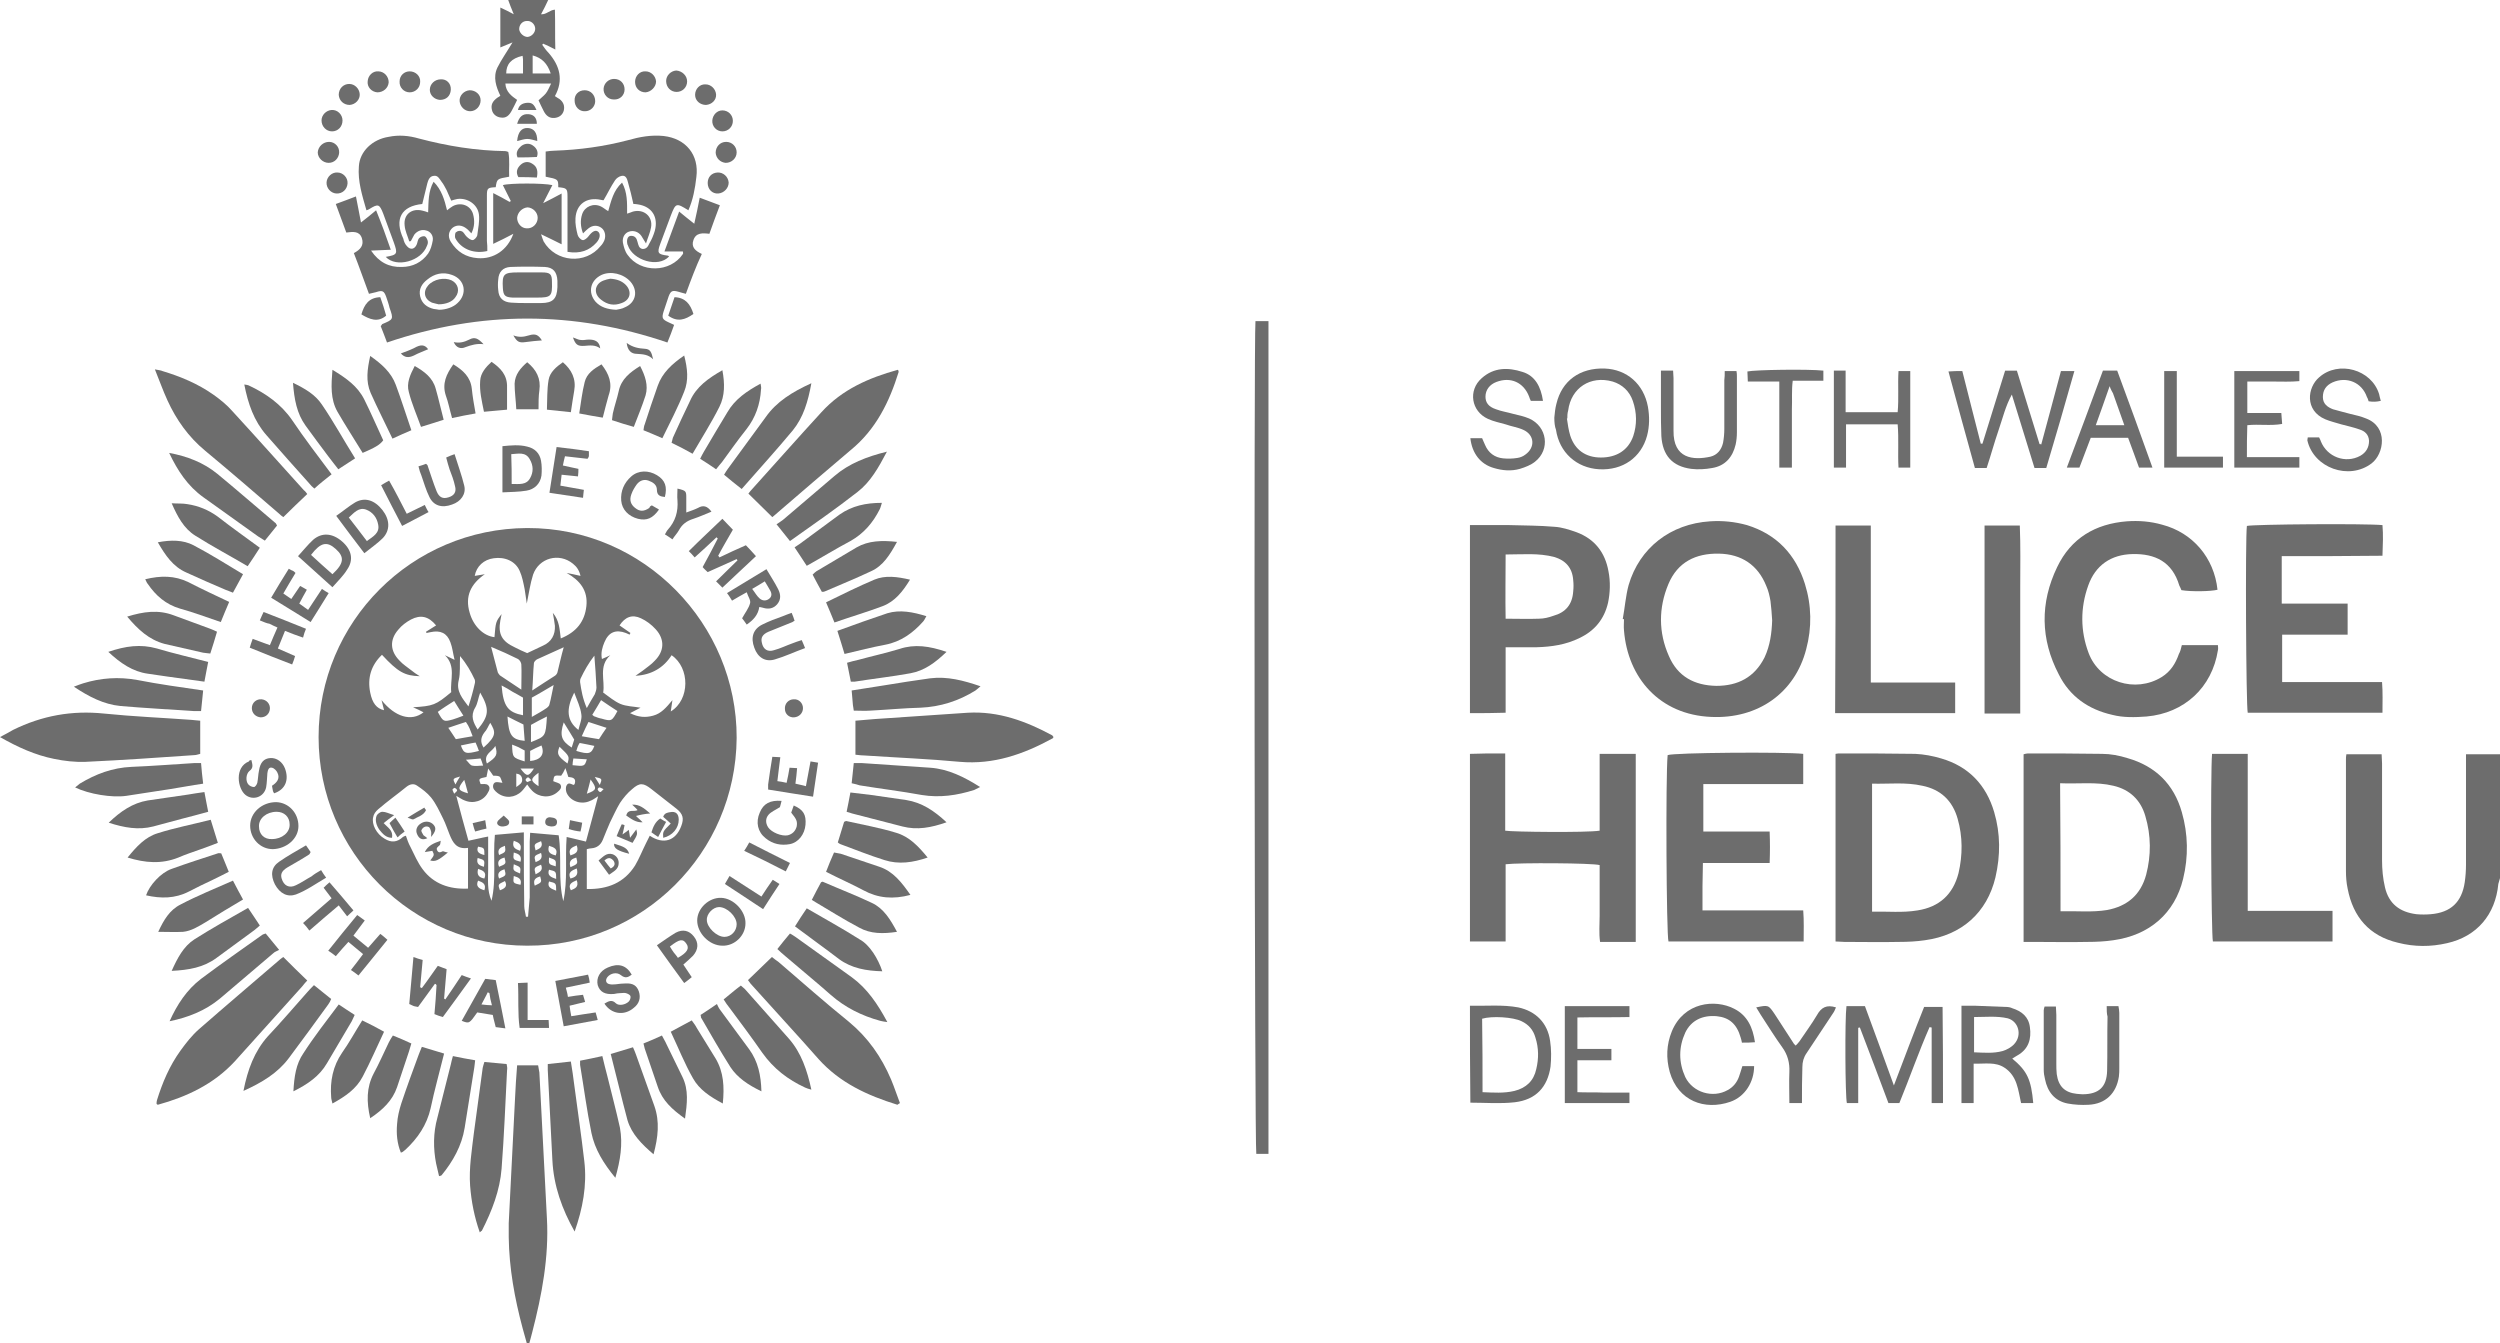 <?xml version="1.0" encoding="utf-8"?>
<!-- Generator: Adobe Illustrator 26.2.0, SVG Export Plug-In . SVG Version: 6.00 Build 0)  -->
<svg version="1.1" id="Layer_1" xmlns="http://www.w3.org/2000/svg" xmlns:xlink="http://www.w3.org/1999/xlink" x="0px" y="0px"
	 viewBox="0 0 59.56 32" style="enable-background:new 0 0 59.56 32;" xml:space="preserve">
<style type="text/css">
	.st0{fill:#6D6D6D;}
</style>
<g>
	<path class="st0" d="M59.56,20.92c-0.01,0.05-0.03,0.09-0.04,0.14c-0.07,0.73-0.51,1.25-1.22,1.41c-0.39,0.09-0.78,0.09-1.17-0.01
		c-0.68-0.16-1.07-0.61-1.2-1.29c-0.03-0.14-0.04-0.28-0.04-0.42c0-0.89,0-1.77,0-2.66c0-0.03,0-0.07,0.01-0.12
		c0.28,0,0.55,0,0.84,0c0,0.07,0.01,0.14,0.01,0.22c0,0.77,0,1.53,0,2.3c0,0.22,0.02,0.44,0.07,0.65c0.09,0.39,0.35,0.59,0.75,0.64
		c0.11,0.01,0.23,0.01,0.34,0c0.48-0.04,0.74-0.29,0.81-0.76c0.02-0.14,0.03-0.28,0.03-0.42c0-0.8,0-1.59,0-2.39
		c0-0.08,0-0.15,0-0.24c0.29,0,0.55,0,0.82,0C59.56,18.94,59.56,19.93,59.56,20.92z"/>
	<path class="st0" d="M13.06,0c-0.05,0.11-0.1,0.21-0.17,0.34c0.13,0.01,0.2-0.1,0.33-0.11c0.01,0.3,0,0.61,0.01,0.95
		c-0.11-0.06-0.2-0.1-0.29-0.14c-0.01,0.01-0.02,0.02-0.02,0.03c0.05,0.07,0.09,0.13,0.15,0.19c0.27,0.31,0.36,0.65,0.15,1.03
		c0.04,0.03,0.08,0.05,0.11,0.07c0.09,0.07,0.13,0.16,0.1,0.28c-0.03,0.1-0.11,0.16-0.22,0.17c-0.12,0.01-0.2-0.05-0.26-0.17
		c-0.04-0.08-0.08-0.16-0.12-0.25c0.05-0.05,0.12-0.1,0.17-0.16c0.05-0.06,0.08-0.14,0.13-0.24c-0.38,0-0.73,0-1.09,0
		c0.01,0.2,0.15,0.3,0.28,0.39c-0.04,0.09-0.08,0.16-0.12,0.24c-0.07,0.14-0.15,0.2-0.27,0.18c-0.1-0.01-0.19-0.08-0.21-0.18
		c-0.03-0.12,0.01-0.21,0.14-0.3c0.02-0.01,0.04-0.02,0.06-0.04c-0.1-0.21-0.18-0.44-0.07-0.67c0.1-0.2,0.23-0.38,0.36-0.6
		c-0.1,0.04-0.19,0.08-0.29,0.12c0-0.32,0-0.63,0-0.95c0.11,0.05,0.19,0.09,0.32,0.16c-0.06-0.14-0.1-0.25-0.14-0.36
		C12.41,0,12.73,0,13.06,0z M12.46,1.75c0-0.13,0-0.23,0-0.34c0-0.03-0.01-0.05-0.01-0.08c-0.27,0.06-0.39,0.2-0.39,0.42
		C12.18,1.75,12.31,1.75,12.46,1.75z M13.12,1.75c-0.08-0.24-0.21-0.37-0.43-0.43c0,0.15,0,0.29,0,0.43
		C12.82,1.75,12.95,1.75,13.12,1.75z M12.57,0.88c0.1-0.01,0.19-0.11,0.18-0.21c-0.01-0.1-0.1-0.18-0.2-0.17
		c-0.11,0-0.19,0.1-0.18,0.21C12.39,0.8,12.48,0.88,12.57,0.88z"/>
	<path class="st0" d="M7.59,17.56c0-2.75,2.22-4.97,4.97-4.98c2.79-0.01,5,2.3,4.99,5c-0.02,2.74-2.24,4.96-4.99,4.95
		C9.81,22.53,7.59,20.3,7.59,17.56z M13.36,15.21c0.37-0.15,0.57-0.4,0.61-0.77c0.04-0.37-0.15-0.61-0.47-0.79
		c0.1,0.02,0.21,0.04,0.33,0.07c-0.03-0.13-0.09-0.22-0.18-0.29c-0.33-0.27-0.81-0.14-0.95,0.26c-0.07,0.22-0.1,0.45-0.15,0.69
		c-0.02-0.12-0.03-0.23-0.05-0.34c-0.03-0.15-0.06-0.31-0.12-0.44c-0.1-0.23-0.35-0.34-0.62-0.3c-0.23,0.03-0.41,0.19-0.45,0.42
		c0.08-0.01,0.16-0.03,0.24-0.04c-0.33,0.23-0.48,0.52-0.36,0.92c0.09,0.32,0.33,0.55,0.59,0.58c0.03-0.36,0.03-0.37,0.17-0.55
		c-0.01,0.06-0.02,0.11-0.03,0.15c-0.06,0.33,0.04,0.5,0.34,0.64c0.1,0.05,0.2,0.1,0.3,0.14c0.13-0.06,0.25-0.12,0.38-0.18
		c0.2-0.09,0.29-0.26,0.28-0.47c-0.01-0.1-0.03-0.19-0.05-0.31C13.33,14.79,13.33,14.99,13.36,15.21z M13.42,21.47
		c0.11-0.5,0.04-1.01,0.08-1.53c0.16,0.04,0.31,0.07,0.46,0.11c0.1-0.37,0.19-0.71,0.29-1.08c-0.08,0.05-0.13,0.09-0.19,0.11
		c-0.21,0.1-0.47,0.01-0.56-0.19c-0.02-0.05-0.03-0.13,0-0.18c0.04-0.08,0.11-0.03,0.16-0.01c0.01,0,0.02-0.01,0.03-0.02
		c0.05-0.15-0.06-0.16-0.15-0.17c-0.02-0.07-0.04-0.12-0.07-0.21c-0.04,0.09-0.07,0.14-0.1,0.18c-0.17-0.01-0.17-0.01-0.19,0.13
		c0.06,0.03,0.14,0.04,0.17,0.08c0.05,0.08-0.02,0.14-0.08,0.19c-0.17,0.14-0.43,0.12-0.59-0.04c-0.04-0.04-0.08-0.09-0.12-0.15
		c-0.05,0.06-0.08,0.11-0.13,0.16c-0.16,0.16-0.4,0.18-0.58,0.04c-0.06-0.05-0.12-0.1-0.1-0.19c0.03-0.1,0.12-0.06,0.22-0.05
		c-0.03-0.07-0.04-0.13-0.07-0.15c-0.04-0.02-0.1-0.02-0.15-0.02c-0.03-0.05-0.07-0.1-0.12-0.17c-0.02,0.09-0.03,0.15-0.04,0.2
		c-0.19,0.04-0.19,0.04-0.14,0.17c0.06,0,0.13-0.01,0.17,0.02c0.07,0.05,0.04,0.13,0,0.19c-0.1,0.19-0.34,0.27-0.55,0.18
		c-0.06-0.02-0.11-0.06-0.2-0.11c0.1,0.38,0.19,0.72,0.29,1.07c0.16-0.03,0.3-0.07,0.47-0.1c0,0.27,0,0.52,0,0.77
		c0,0.25-0.03,0.51,0.08,0.76c0.12-0.51,0.03-1.03,0.08-1.57c0.23-0.02,0.45-0.04,0.69-0.06c0,0.1,0,0.18,0,0.26c0,0.5,0,1,0.01,1.5
		c0,0.08,0.03,0.17,0.04,0.25c0.02,0,0.03,0,0.05,0c0.01-0.15,0.03-0.31,0.04-0.46c0-0.44,0-0.89,0-1.33c0-0.06,0.01-0.12,0.01-0.21
		c0.23,0.02,0.45,0.04,0.68,0.06C13.39,20.44,13.29,20.96,13.42,21.47z M9.09,16.68c0.32,0.4,0.71,0.52,1,0.29
		c-0.07-0.04-0.14-0.07-0.25-0.12c0.48-0.03,0.54-0.05,0.91-0.36c-0.03-0.29,0.12-0.62-0.15-0.88c0.06,0.03,0.13,0.06,0.23,0.11
		c-0.04-0.16-0.05-0.29-0.1-0.42c-0.08-0.22-0.24-0.29-0.47-0.24c-0.03,0.01-0.07,0.01-0.1,0.02c0-0.01-0.01-0.02-0.01-0.03
		c0.08-0.05,0.16-0.1,0.24-0.15c-0.18-0.22-0.37-0.26-0.6-0.14C9.68,14.82,9.57,14.9,9.49,15c-0.21,0.24-0.2,0.51,0.03,0.74
		c0.08,0.09,0.18,0.15,0.28,0.23c0.06,0.05,0.12,0.09,0.2,0.14c-0.36-0.01-0.52-0.1-0.9-0.51c-0.26,0.25-0.35,0.55-0.28,0.9
		c0.05,0.25,0.15,0.38,0.33,0.42C9.13,16.84,9.11,16.76,9.09,16.68z M15.14,16.1c0.06-0.04,0.11-0.08,0.17-0.12
		c0.1-0.08,0.21-0.15,0.29-0.24c0.23-0.23,0.24-0.51,0.02-0.75c-0.1-0.11-0.22-0.2-0.35-0.26c-0.21-0.1-0.38-0.03-0.51,0.17
		c0.09,0.06,0.17,0.12,0.26,0.18c-0.01,0.01-0.01,0.02-0.02,0.04c-0.03-0.01-0.06-0.03-0.09-0.04c-0.24-0.09-0.41-0.02-0.51,0.22
		c-0.05,0.12-0.09,0.25-0.06,0.4c0.07-0.03,0.14-0.06,0.2-0.09c-0.29,0.26-0.12,0.6-0.17,0.89c0.14,0.1,0.27,0.21,0.41,0.27
		c0.14,0.06,0.31,0.06,0.48,0.09c-0.08,0.04-0.15,0.08-0.25,0.13c0.2,0.1,0.37,0.11,0.55,0.06c0.19-0.05,0.31-0.19,0.46-0.37
		c-0.02,0.12-0.03,0.19-0.04,0.27c0.46-0.28,0.46-1.04,0.02-1.34C15.81,15.91,15.52,16.08,15.14,16.1z M11.15,20.2
		c-0.27,0.04-0.36-0.12-0.44-0.32c-0.05-0.12-0.09-0.25-0.15-0.37c-0.09-0.18-0.17-0.36-0.29-0.51c-0.09-0.11-0.21-0.2-0.33-0.28
		c-0.08-0.06-0.17-0.04-0.25,0.02c-0.22,0.18-0.46,0.35-0.68,0.54c-0.06,0.05-0.11,0.12-0.12,0.19c-0.04,0.17,0.08,0.4,0.27,0.51
		c0.16,0.1,0.3,0.09,0.44-0.04c0.01-0.01,0.04-0.02,0.07-0.03C9.7,20,9.73,20.09,9.78,20.18c0.09,0.18,0.17,0.37,0.29,0.53
		c0.26,0.35,0.64,0.48,1.08,0.46C11.15,20.85,11.15,20.54,11.15,20.2z M13.98,21.18c0.5,0.01,0.89-0.15,1.15-0.56
		c0.1-0.17,0.17-0.35,0.26-0.53c0.03-0.06,0.06-0.12,0.09-0.18c0.33,0.22,0.62,0.12,0.75-0.23c0.07-0.18,0.04-0.29-0.11-0.41
		c-0.2-0.16-0.4-0.31-0.6-0.47c-0.19-0.15-0.28-0.16-0.46,0c-0.11,0.09-0.21,0.21-0.29,0.33c-0.09,0.15-0.16,0.31-0.24,0.47
		c-0.06,0.13-0.11,0.27-0.17,0.41c-0.05,0.12-0.14,0.19-0.27,0.2c-0.03,0-0.07,0.01-0.11,0.02C13.98,20.54,13.98,20.84,13.98,21.18z
		 M13.43,15.42c-0.24,0.11-0.44,0.2-0.64,0.29c-0.03,0.02-0.07,0.06-0.07,0.09c-0.02,0.2-0.02,0.4-0.04,0.65
		c0.21-0.14,0.37-0.24,0.54-0.35c0.03-0.02,0.05-0.05,0.06-0.08C13.33,15.82,13.37,15.63,13.43,15.42z M12.42,16.43
		c0-0.23,0.01-0.42,0-0.6c0-0.04-0.04-0.11-0.08-0.13c-0.2-0.1-0.4-0.19-0.64-0.29c0.06,0.22,0.11,0.42,0.16,0.61
		c0.01,0.02,0.03,0.05,0.05,0.07C12.07,16.2,12.23,16.3,12.42,16.43z M10.96,15.63c-0.01,0.21,0.01,0.4-0.03,0.57
		c-0.07,0.27,0.09,0.44,0.23,0.63c0.06-0.18,0.11-0.36,0.15-0.54c0.01-0.03,0.01-0.07,0-0.1C11.22,16,11.12,15.82,10.96,15.63z
		 M14.16,15.62c-0.14,0.18-0.24,0.36-0.33,0.55c-0.01,0.02-0.01,0.06-0.01,0.08c0.03,0.2,0.06,0.39,0.16,0.62
		c0.07-0.13,0.13-0.23,0.19-0.33c0.02-0.05,0.04-0.11,0.04-0.16C14.2,16.13,14.18,15.89,14.16,15.62z M12.46,16.62
		c-0.09-0.05-0.17-0.1-0.25-0.14c-0.08-0.05-0.16-0.1-0.26-0.15c0.04,0.5,0.15,0.64,0.51,0.71C12.46,16.9,12.46,16.77,12.46,16.62z
		 M12.67,17.08c0.14-0.08,0.25-0.14,0.35-0.21c0.03-0.02,0.07-0.06,0.07-0.09c0.04-0.14,0.06-0.28,0.1-0.46
		c-0.19,0.11-0.35,0.21-0.52,0.3C12.67,16.76,12.67,16.9,12.67,17.08z M11.44,16.5c-0.05,0.14-0.06,0.26-0.12,0.36
		c-0.12,0.2-0.04,0.36,0.06,0.52C11.65,17.05,11.67,16.9,11.44,16.5z M13.68,16.5c-0.2,0.4-0.18,0.67,0.1,0.89
		c0.03-0.13,0.09-0.26,0.07-0.37C13.83,16.85,13.75,16.69,13.68,16.5z M13.03,17.07c-0.14,0.07-0.26,0.13-0.38,0.2
		c0,0.13,0,0.27,0,0.41C13,17.54,13,17.55,13.03,17.07z M14.11,17.03c0.03,0.02,0.04,0.04,0.06,0.04c0.05,0.02,0.1,0.04,0.16,0.05
		c0.24,0.07,0.25,0.06,0.38-0.18c-0.12-0.08-0.25-0.16-0.39-0.26C14.24,16.82,14.17,16.93,14.11,17.03z M11.04,17.05
		c-0.08-0.13-0.15-0.23-0.22-0.35c-0.14,0.09-0.27,0.17-0.39,0.26c0.13,0.24,0.14,0.24,0.36,0.18
		C10.86,17.12,10.93,17.09,11.04,17.05z M12.47,17.26c-0.14-0.07-0.25-0.12-0.38-0.19c0.03,0.45,0.1,0.55,0.41,0.58
		C12.49,17.52,12.48,17.39,12.47,17.26z M13.86,17.54c0.16,0.03,0.29,0.05,0.41,0.07c0.06-0.1,0.12-0.18,0.18-0.27
		c-0.15-0.05-0.28-0.09-0.43-0.14C13.97,17.3,13.92,17.4,13.86,17.54z M11.1,17.2c-0.15,0.05-0.28,0.09-0.42,0.14
		c0.07,0.1,0.12,0.18,0.18,0.27c0.13-0.02,0.26-0.05,0.4-0.07c-0.03-0.08-0.05-0.13-0.07-0.18C11.17,17.31,11.14,17.26,11.1,17.2z
		 M13.43,17.21c-0.1,0.31-0.06,0.44,0.19,0.6c0.02-0.07,0.04-0.13,0.06-0.19C13.6,17.48,13.52,17.36,13.43,17.21z M11.52,17.81
		c0.33-0.29,0.28-0.38,0.16-0.59c-0.05,0.08-0.08,0.17-0.14,0.23C11.45,17.57,11.44,17.68,11.52,17.81z M12.63,18.13
		c0.24-0.02,0.36-0.15,0.27-0.37c-0.09,0.04-0.18,0.08-0.27,0.13C12.63,17.96,12.63,18.04,12.63,18.13z M12.5,18.14
		c0-0.09,0-0.17,0-0.26c-0.05-0.03-0.1-0.05-0.15-0.08c-0.05-0.02-0.09-0.04-0.15-0.06C12.21,18.05,12.21,18.05,12.5,18.14z
		 M13.73,17.89c0.3,0.09,0.36,0.07,0.43-0.12c-0.11-0.02-0.23-0.05-0.35-0.07C13.77,17.76,13.75,17.82,13.73,17.89z M10.98,17.76
		c0.07,0.2,0.12,0.21,0.43,0.13c-0.02-0.06-0.05-0.13-0.08-0.2C11.2,17.71,11.09,17.74,10.98,17.76z M13.52,18.19
		c0.05-0.17,0.05-0.17-0.19-0.4C13.26,17.96,13.28,18.01,13.52,18.19z M11.6,18.19c0.24-0.16,0.26-0.21,0.2-0.42
		C11.73,17.91,11.51,17.96,11.6,18.19z M13.98,18.09c-0.11-0.01-0.21-0.01-0.32-0.02c-0.01,0.06-0.02,0.11-0.02,0.16
		C13.92,18.26,13.93,18.26,13.98,18.09z M11.1,18.1c0.07,0.07,0.1,0.13,0.15,0.14c0.08,0.02,0.16,0,0.26,0
		c-0.02-0.07-0.04-0.12-0.06-0.17C11.34,18.08,11.25,18.09,11.1,18.1z M12.72,18.31c-0.11,0-0.21,0-0.32,0
		C12.55,18.51,12.59,18.51,12.72,18.31z M12.83,18.73c0-0.11,0-0.21,0-0.32C12.63,18.56,12.63,18.6,12.83,18.73z M11.06,18.58
		c-0.17,0.21-0.16,0.25,0.09,0.32C11.12,18.8,11.1,18.7,11.06,18.58z M13.59,20.66c0.18-0.08,0.18-0.08,0.14-0.23
		C13.63,20.46,13.54,20.5,13.59,20.66z M12.24,20.59c-0.02,0.15-0.02,0.15,0.15,0.22C12.41,20.66,12.41,20.66,12.24,20.59z
		 M14.07,18.57c-0.03,0.13-0.06,0.23-0.09,0.34C14.22,18.82,14.23,18.79,14.07,18.57z M13.74,20.97c-0.11,0.05-0.22,0.09-0.14,0.24
		C13.69,21.17,13.8,21.14,13.74,20.97z M13.08,20.43c-0.01,0.16-0.01,0.16,0.16,0.21C13.25,20.49,13.25,20.49,13.08,20.43z
		 M12.24,20.03c-0.05,0.16,0.04,0.2,0.15,0.24C12.45,20.11,12.35,20.07,12.24,20.03z M12.3,18.75c0.08-0.06,0.15-0.09,0.14-0.19
		c-0.01-0.08-0.06-0.12-0.14-0.13C12.3,18.53,12.3,18.63,12.3,18.75z M13.25,21.22c0-0.18,0-0.18-0.17-0.22
		C13.03,21.14,13.13,21.17,13.25,21.22z M12.24,20.87c-0.02,0.17-0.02,0.17,0.16,0.21C12.44,20.94,12.35,20.9,12.24,20.87z
		 M13.74,20.69c-0.12,0.05-0.22,0.09-0.15,0.24C13.7,20.9,13.79,20.86,13.74,20.69z M13.25,20.94c0-0.18,0-0.18-0.17-0.22
		C13.03,20.86,13.13,20.9,13.25,20.94z M12.24,20.31c-0.02,0.17-0.02,0.17,0.16,0.22C12.44,20.38,12.35,20.34,12.24,20.31z
		 M13.08,20.15c-0.05,0.16,0.04,0.2,0.16,0.23C13.3,20.23,13.21,20.19,13.08,20.15z M13.74,20.14c-0.12,0.05-0.21,0.09-0.15,0.24
		C13.7,20.34,13.8,20.31,13.74,20.14z M12.03,20.99c-0.17,0.08-0.17,0.08-0.12,0.22C12.02,21.17,12.1,21.12,12.03,20.99z
		 M12.74,21.1c0.17-0.08,0.17-0.08,0.13-0.22C12.77,20.91,12.69,20.95,12.74,21.1z M11.89,20.37c0.16-0.07,0.16-0.07,0.14-0.22
		C11.92,20.19,11.84,20.23,11.89,20.37z M11.54,21.21c0.05-0.15-0.04-0.19-0.15-0.23C11.33,21.11,11.4,21.17,11.54,21.21z
		 M11.89,20.93c0.17-0.07,0.17-0.07,0.13-0.22C11.92,20.74,11.83,20.79,11.89,20.93z M11.39,20.7c-0.04,0.15,0.03,0.21,0.15,0.23
		C11.6,20.78,11.51,20.74,11.39,20.7z M12.89,20.6c-0.17,0.07-0.17,0.07-0.13,0.23C12.85,20.78,12.95,20.74,12.89,20.6z
		 M11.89,20.65c0.17-0.07,0.17-0.07,0.13-0.22C11.91,20.46,11.83,20.51,11.89,20.65z M12.89,20.04c-0.17,0.07-0.17,0.07-0.13,0.22
		C12.85,20.22,12.95,20.18,12.89,20.04z M11.53,20.65c0.02-0.16,0.02-0.16-0.15-0.21C11.34,20.58,11.42,20.62,11.53,20.65z
		 M12.89,20.32c-0.17,0.07-0.17,0.07-0.13,0.22C12.85,20.5,12.94,20.47,12.89,20.32z M11.54,20.37c0-0.17,0-0.17-0.15-0.2
		C11.34,20.29,11.41,20.34,11.54,20.37z M10.96,18.5c-0.18,0.05-0.18,0.05-0.11,0.19C10.88,18.63,10.91,18.58,10.96,18.5z
		 M14.17,18.51c0.05,0.08,0.08,0.13,0.12,0.19C14.35,18.55,14.35,18.55,14.17,18.51z M12.66,18.59c-0.04-0.04-0.06-0.07-0.08-0.07
		c-0.02,0-0.05,0.03-0.06,0.06c0,0.01,0.03,0.05,0.04,0.05C12.58,18.63,12.61,18.61,12.66,18.59z M10.82,18.91
		c0.04-0.04,0.07-0.06,0.07-0.08c0-0.02-0.03-0.05-0.06-0.06c-0.01,0-0.05,0.03-0.05,0.04C10.78,18.83,10.8,18.86,10.82,18.91z
		 M14.38,18.8c-0.05-0.02-0.08-0.04-0.1-0.04c-0.02,0-0.05,0.04-0.04,0.05c0.01,0.03,0.04,0.06,0.06,0.06
		C14.32,18.87,14.34,18.84,14.38,18.8z"/>
	<path class="st0" d="M9.75,5.75c-0.04-0.13-0.1-0.25-0.11-0.38c-0.03-0.26,0.17-0.42,0.43-0.35c0.04,0.01,0.08,0.02,0.13,0.04
		c0.01-0.25,0-0.5,0.13-0.73c0.19,0.19,0.26,0.43,0.32,0.68c0.05-0.04,0.09-0.07,0.14-0.1c0.19-0.1,0.42-0.02,0.48,0.19
		c0.04,0.15,0.04,0.3-0.04,0.46c-0.04-0.04-0.07-0.08-0.11-0.11c-0.11-0.09-0.23-0.1-0.33-0.03c-0.1,0.08-0.13,0.21-0.05,0.34
		c0.15,0.24,0.36,0.37,0.64,0.39c0.38,0.03,0.71-0.19,0.85-0.58c-0.17,0.09-0.31,0.16-0.48,0.24c0-0.41,0-0.8,0-1.21
		c0.14,0.07,0.27,0.14,0.39,0.21c0.01-0.01,0.02-0.01,0.03-0.02c-0.06-0.13-0.13-0.25-0.19-0.38c0.16-0.05,0.97-0.05,1.18,0
		c-0.07,0.13-0.13,0.26-0.22,0.43c0.17-0.09,0.3-0.15,0.44-0.23c0,0.41,0,0.79,0,1.21c-0.16-0.08-0.3-0.15-0.49-0.24
		c0.03,0.08,0.04,0.13,0.06,0.17c0.29,0.5,1,0.56,1.36,0.11c0.04-0.04,0.07-0.09,0.09-0.14c0.04-0.11,0.01-0.23-0.07-0.29
		c-0.09-0.07-0.21-0.07-0.31,0.01c-0.04,0.03-0.08,0.07-0.13,0.12c-0.06-0.16-0.07-0.31-0.02-0.46c0.06-0.18,0.27-0.27,0.45-0.18
		c0.06,0.03,0.1,0.07,0.17,0.11c0.07-0.24,0.12-0.49,0.33-0.68c0.13,0.24,0.12,0.48,0.12,0.74c0.05-0.02,0.1-0.03,0.14-0.05
		c0.26-0.07,0.48,0.12,0.43,0.38c-0.02,0.12-0.07,0.22-0.12,0.38c-0.05-0.08-0.08-0.13-0.11-0.18c-0.07-0.1-0.19-0.14-0.3-0.1
		c-0.09,0.03-0.16,0.13-0.14,0.26c0.02,0.1,0.05,0.21,0.11,0.29c0.31,0.44,1.02,0.43,1.32-0.02c0.01-0.01,0-0.03,0-0.06
		c-0.14,0-0.27,0-0.44,0c0.12-0.33,0.23-0.62,0.35-0.95c0.12,0.1,0.22,0.18,0.36,0.29c0.05-0.22,0.09-0.41,0.13-0.62
		c0.17,0.06,0.31,0.12,0.48,0.18c-0.09,0.24-0.17,0.45-0.25,0.68c-0.16-0.02-0.32-0.03-0.38,0.15c-0.06,0.17,0.05,0.26,0.2,0.33
		C16.58,6.35,16.46,6.67,16.34,7c-0.07-0.02-0.12-0.03-0.18-0.05c-0.14-0.04-0.18-0.02-0.23,0.11c-0.04,0.12-0.08,0.24-0.12,0.36
		c-0.05,0.16-0.03,0.19,0.12,0.26c0.04,0.02,0.07,0.03,0.13,0.06c-0.05,0.14-0.1,0.28-0.16,0.42c-2.23-0.76-4.45-0.76-6.68,0
		C9.17,8.03,9.12,7.89,9.07,7.77C9.1,7.74,9.1,7.72,9.11,7.72c0.26-0.11,0.27-0.11,0.17-0.39C9.26,7.24,9.23,7.16,9.2,7.07
		C9.15,6.93,9.11,6.91,8.96,6.96C8.91,6.97,8.87,6.98,8.79,7C8.67,6.68,8.56,6.36,8.43,6.03c0.15-0.08,0.25-0.18,0.19-0.36
		C8.56,5.5,8.41,5.52,8.25,5.54C8.17,5.32,8.09,5.1,8,4.86C8.17,4.8,8.32,4.74,8.48,4.68c0.04,0.21,0.08,0.4,0.12,0.62
		c0.13-0.1,0.23-0.18,0.36-0.29C9.09,5.33,9.2,5.63,9.31,5.95c-0.16,0.01-0.3,0.01-0.47,0.02c0.19,0.28,0.43,0.4,0.73,0.39
		c0.26,0,0.48-0.11,0.63-0.32c0.06-0.09,0.09-0.2,0.11-0.31c0.02-0.12-0.06-0.22-0.16-0.24c-0.1-0.03-0.21,0.01-0.28,0.1
		c-0.03,0.05-0.05,0.1-0.08,0.15C9.78,5.75,9.76,5.75,9.75,5.75z M12.55,7.22C12.55,7.22,12.55,7.22,12.55,7.22
		c0.11,0,0.23,0,0.34,0c0.28,0,0.38-0.1,0.39-0.38c0-0.05,0-0.1,0-0.15c-0.01-0.21-0.1-0.32-0.3-0.33c-0.27-0.01-0.55-0.01-0.82,0
		c-0.18,0.01-0.28,0.12-0.29,0.3c-0.01,0.08-0.01,0.17,0,0.25c0.01,0.19,0.12,0.29,0.31,0.3C12.3,7.22,12.42,7.22,12.55,7.22z
		 M14.68,7.38c0.05-0.01,0.14-0.02,0.21-0.06c0.26-0.11,0.32-0.39,0.13-0.61c-0.17-0.19-0.47-0.26-0.69-0.16
		C14.06,6.68,14,6.97,14.19,7.19C14.31,7.32,14.47,7.37,14.68,7.38z M10.46,7.38c0.16,0,0.34-0.06,0.44-0.16
		c0.24-0.22,0.18-0.56-0.13-0.67c-0.22-0.08-0.42-0.03-0.59,0.11c-0.13,0.1-0.21,0.23-0.17,0.4c0.04,0.17,0.16,0.26,0.32,0.3
		C10.38,7.37,10.43,7.37,10.46,7.38z M12.32,5.19c0,0.13,0.1,0.25,0.23,0.25c0.14,0.01,0.26-0.11,0.26-0.25
		c0-0.13-0.11-0.24-0.24-0.25C12.44,4.95,12.33,5.06,12.32,5.19z"/>
	<path class="st0" d="M48.21,22.44c0-1.51,0-2.98,0-4.47c0.04-0.01,0.07-0.02,0.1-0.02c0.59,0,1.18,0,1.77,0.01
		c0.2,0,0.41,0.04,0.6,0.1c0.67,0.19,1.11,0.62,1.3,1.29c0.15,0.52,0.16,1.06,0.03,1.59c-0.2,0.82-0.8,1.34-1.66,1.46
		c-0.2,0.03-0.41,0.04-0.61,0.04c-0.44,0.01-0.87,0-1.31,0C48.37,22.44,48.3,22.44,48.21,22.44z M49.09,21.71
		c0.38-0.01,0.75,0.03,1.11-0.03c0.48-0.09,0.8-0.36,0.93-0.84c0.12-0.46,0.12-0.93-0.02-1.4c-0.11-0.38-0.37-0.63-0.76-0.72
		c-0.41-0.1-0.84-0.04-1.27-0.06C49.09,19.69,49.09,20.69,49.09,21.71z"/>
	<path class="st0" d="M43.73,22.43c0-1.49,0-2.97,0-4.47c0.04-0.01,0.08-0.01,0.11-0.01c0.6,0,1.2,0,1.79,0.01
		c0.21,0.01,0.42,0.05,0.62,0.11c0.65,0.19,1.07,0.63,1.26,1.28c0.15,0.51,0.15,1.03,0.03,1.55c-0.2,0.84-0.8,1.38-1.68,1.5
		c-0.2,0.03-0.41,0.04-0.61,0.04c-0.44,0.01-0.87,0-1.31,0C43.88,22.44,43.81,22.43,43.73,22.43z M44.6,18.67c0,1.03,0,2.03,0,3.05
		c0.37-0.01,0.72,0.03,1.08-0.03c0.52-0.08,0.85-0.38,0.98-0.89c0.1-0.43,0.1-0.87-0.02-1.29c-0.12-0.43-0.4-0.7-0.84-0.79
		C45.4,18.63,45.01,18.68,44.6,18.67z"/>
	<path class="st0" d="M38.66,14.75c0.05-0.27,0.07-0.55,0.14-0.81c0.26-0.89,1-1.46,1.94-1.52c0.3-0.02,0.59,0.01,0.88,0.09
		c0.71,0.22,1.16,0.7,1.38,1.4c0.16,0.51,0.17,1.04,0.03,1.56c-0.27,1.04-1.15,1.66-2.26,1.61c-1.23-0.05-1.99-0.93-2.08-2.06
		c-0.01-0.09,0-0.18,0-0.27C38.68,14.75,38.67,14.75,38.66,14.75z M42.22,14.78c-0.01-0.15-0.02-0.31-0.04-0.46
		c-0.02-0.12-0.05-0.25-0.1-0.36c-0.2-0.5-0.59-0.76-1.13-0.77c-0.55-0.01-0.98,0.2-1.2,0.72c-0.24,0.57-0.24,1.16,0.01,1.72
		c0.21,0.49,0.61,0.7,1.13,0.71c0.51,0,0.91-0.2,1.15-0.68C42.17,15.38,42.21,15.08,42.22,14.78z"/>
	<path class="st0" d="M38.11,19.79c0-0.61,0-1.22,0-1.83c0.29,0,0.56,0,0.86,0c0,1.48,0,2.96,0,4.48c-0.16,0-0.29,0-0.43,0
		c-0.13,0-0.27,0-0.42,0c-0.03-0.21-0.01-0.42-0.01-0.62c0-0.2,0-0.41,0-0.61c0-0.2,0-0.41,0-0.6c-0.16-0.05-1.93-0.06-2.24-0.02
		c0,0.6,0,1.21,0,1.84c-0.29,0-0.57,0-0.85,0c0-1.48,0-2.96,0-4.47c0.14,0,0.28-0.01,0.41-0.01c0.13,0,0.27,0,0.43,0
		c0,0.21,0,0.42,0,0.62c0,0.2,0,0.41,0,0.61c0,0.2,0,0.41,0,0.61C36.03,19.82,37.8,19.84,38.11,19.79z"/>
	<path class="st0" d="M54.36,13.25c0,0.4,0,0.75,0,1.13c0.27,0,0.53,0,0.79,0c0.25,0,0.51,0,0.78,0c0,0.25,0,0.48,0,0.74
		c-0.52,0-1.04,0-1.56,0c0,0.39,0,0.75,0,1.13c0.79,0,1.57,0,2.38,0c0.02,0.25,0.01,0.49,0.01,0.73c-1.09,0-2.15,0-3.21,0
		c-0.04-0.15-0.06-4.17-0.02-4.45c0.15-0.04,2.82-0.06,3.23-0.02c0.02,0.23,0.01,0.46,0,0.73C55.94,13.25,55.16,13.25,54.36,13.25z"
		/>
	<path class="st0" d="M51.98,15.37c0.28,0,0.56,0,0.86,0c0,0.04,0.01,0.08,0,0.12c-0.14,0.89-0.8,1.5-1.7,1.58
		c-0.27,0.02-0.55,0.03-0.82-0.04c-0.57-0.13-1.01-0.44-1.27-0.96c-0.44-0.84-0.45-1.71-0.04-2.56c0.33-0.69,0.91-1.03,1.66-1.09
		c0.28-0.02,0.56,0,0.84,0.08c0.73,0.19,1.24,0.79,1.32,1.55c-0.15,0.04-0.62,0.05-0.86,0.01c-0.01-0.03-0.03-0.07-0.05-0.11
		c-0.17-0.57-0.58-0.76-1.11-0.75c-0.52,0.01-0.89,0.27-1.06,0.75c-0.19,0.53-0.19,1.08,0.01,1.61c0.26,0.69,1.11,0.96,1.74,0.57
		c0.21-0.13,0.33-0.32,0.41-0.55C51.94,15.53,51.96,15.46,51.98,15.37z"/>
	<path class="st0" d="M42.96,17.96c0,0.24,0,0.47,0,0.72c-0.8,0-1.58,0-2.38,0c0,0.38,0,0.74,0,1.13c0.52,0,1.04,0,1.58,0
		c0.01,0.26,0.01,0.49,0,0.75c-0.53,0-1.05,0-1.59,0c0,0.2-0.01,0.38-0.01,0.56c0,0.18,0,0.36,0,0.57c0.8,0,1.59,0,2.4,0
		c0.02,0.25,0.01,0.49,0.01,0.74c-1.08,0-2.15,0-3.22,0c-0.05-0.15-0.07-3.95-0.02-4.44C39.87,17.93,42.52,17.91,42.96,17.96z"/>
	<path class="st0" d="M35.02,16.99c0-1.5,0-2.98,0-4.48c0.32,0,0.63,0,0.94,0c0.36,0.01,0.72,0.01,1.07,0.04
		c0.18,0.01,0.36,0.07,0.53,0.13c0.43,0.16,0.68,0.48,0.76,0.93c0.05,0.25,0.04,0.51-0.01,0.75c-0.09,0.39-0.32,0.67-0.68,0.84
		c-0.32,0.16-0.67,0.21-1.02,0.22c-0.24,0-0.48,0-0.74,0c0,0.53,0,1.04,0,1.56C35.58,16.99,35.31,16.99,35.02,16.99z M35.87,13.21
		c0,0.53-0.01,1.03,0,1.53c0.28,0,0.54,0.01,0.79,0c0.12,0,0.24-0.03,0.35-0.07c0.29-0.08,0.45-0.27,0.47-0.58
		c0.01-0.09,0.01-0.18,0-0.27c-0.02-0.29-0.18-0.47-0.45-0.55C36.65,13.17,36.27,13.21,35.87,13.21z"/>
	<path class="st0" d="M30.22,27.49c-0.11,0-0.2,0-0.29,0c-0.04-0.16-0.06-19.47-0.02-19.84c0.1,0,0.2,0,0.31,0
		C30.22,14.26,30.22,20.87,30.22,27.49z"/>
	<path class="st0" d="M11.61,5.98c-0.3,0.07-0.58-0.03-0.73-0.25c-0.02-0.03-0.04-0.06-0.04-0.09c0-0.04,0-0.1,0.03-0.11
		C10.9,5.5,10.96,5.49,11,5.51c0.05,0.02,0.07,0.08,0.11,0.12c0.04,0.04,0.1,0.09,0.15,0.09c0.04,0,0.1-0.07,0.11-0.11
		c0.02-0.17,0.06-0.34,0.04-0.5c-0.03-0.24-0.27-0.4-0.51-0.37c-0.05,0.01-0.09,0.02-0.15,0.04c-0.04-0.08-0.07-0.17-0.11-0.25
		c-0.04-0.07-0.07-0.14-0.12-0.2c-0.05-0.07-0.09-0.16-0.19-0.14c-0.1,0.01-0.13,0.11-0.15,0.18c-0.04,0.16-0.08,0.33-0.12,0.49
		c-0.5,0.05-0.67,0.36-0.45,0.83C9.62,5.75,9.65,5.82,9.7,5.87c0.08,0.09,0.18,0.07,0.23-0.05c0.02-0.05,0.02-0.11,0.06-0.15
		c0.03-0.03,0.09-0.05,0.13-0.04c0.03,0.01,0.06,0.07,0.07,0.11c0.01,0.04,0,0.08-0.02,0.12c-0.13,0.36-0.73,0.53-0.98,0.26
		c0.28-0.05,0.29-0.07,0.19-0.35C9.29,5.53,9.21,5.31,9.13,5.09C9.04,4.86,9.01,4.85,8.8,4.98C8.79,4.99,8.76,5,8.73,5.01
		c-0.1-0.35-0.21-0.69-0.18-1.05c0.02-0.35,0.32-0.64,0.71-0.7C9.5,3.21,9.74,3.23,9.98,3.3c0.68,0.18,1.36,0.29,2.06,0.3
		c0.02,0,0.04,0.01,0.07,0.02c0.04,0.2,0.01,0.4,0.02,0.59c-0.29,0.05-0.29,0.05-0.32,0.25c-0.19,0.01-0.21,0.02-0.21,0.2
		c0,0.36,0,0.72,0,1.08C11.61,5.82,11.61,5.89,11.61,5.98z"/>
	<path class="st0" d="M13.52,6c0-0.32,0-0.62,0-0.92c0-0.13,0-0.27,0-0.4c0-0.19-0.02-0.2-0.22-0.22C13.3,4.27,13.3,4.27,13,4.21
		c0-0.19,0-0.39,0-0.6c0.08-0.01,0.14-0.02,0.21-0.02c0.59-0.02,1.18-0.1,1.75-0.25c0.28-0.08,0.56-0.13,0.85-0.1
		c0.53,0.06,0.85,0.45,0.78,0.98c-0.03,0.27-0.08,0.54-0.19,0.79c-0.29-0.18-0.3-0.18-0.42,0.13c-0.08,0.22-0.17,0.45-0.25,0.67
		c-0.08,0.22-0.06,0.25,0.18,0.28c0.01,0,0.02,0.01,0.03,0.02c-0.26,0.28-0.86,0.09-0.98-0.26c0-0.01,0-0.01-0.01-0.02
		c-0.03-0.11,0-0.2,0.07-0.21c0.11-0.01,0.15,0.06,0.17,0.15c0.02,0.07,0.03,0.14,0.11,0.16c0.1,0.01,0.14-0.06,0.17-0.13
		C15.53,5.7,15.57,5.6,15.6,5.5c0.09-0.33-0.07-0.58-0.4-0.63c-0.04-0.01-0.08-0.01-0.11-0.01c-0.04-0.18-0.08-0.35-0.13-0.52
		c-0.02-0.08-0.05-0.17-0.15-0.15c-0.06,0.01-0.13,0.06-0.16,0.11c-0.1,0.15-0.17,0.3-0.27,0.47c-0.01,0-0.04,0-0.07-0.01
		c-0.33-0.07-0.58,0.1-0.6,0.44c-0.01,0.13,0.02,0.27,0.05,0.39c0.01,0.05,0.07,0.12,0.12,0.13c0.04,0.01,0.11-0.05,0.14-0.09
		c0.09-0.12,0.17-0.16,0.23-0.11c0.06,0.05,0.05,0.16-0.04,0.26C14.04,5.97,13.82,6.05,13.52,6z"/>
	<path class="st0" d="M52.7,17.96c0.28,0,0.55,0,0.85,0c0,1.24,0,2.48,0,3.74c0.69,0,1.35,0,2.02,0c0,0.26,0,0.49,0,0.73
		c-0.96,0-1.91,0-2.85,0C52.68,22.27,52.66,18.4,52.7,17.96z"/>
	<path class="st0" d="M43.73,12.52c0.29,0,0.56,0,0.84,0c0,1.25,0,2.48,0,3.74c0.68,0,1.34,0,2.01,0c0,0.25,0,0.49,0,0.73
		c-0.95,0-1.9,0-2.86,0C43.73,15.5,43.73,14.02,43.73,12.52z"/>
	<path class="st0" d="M12.55,32c-0.03-0.12-0.07-0.24-0.1-0.36c-0.19-0.71-0.32-1.43-0.33-2.16c0-0.11,0-0.23,0-0.34
		c0.05-0.99,0.1-1.98,0.15-2.97c0.01-0.26,0.03-0.52,0.05-0.79c0.17,0,0.32,0,0.5,0c0.01,0.05,0.02,0.11,0.03,0.17
		c0.06,1.16,0.12,2.32,0.18,3.48c0.05,0.92-0.12,1.82-0.35,2.71c-0.02,0.09-0.05,0.18-0.07,0.26C12.57,32,12.56,32,12.55,32z"/>
	<path class="st0" d="M4.77,17.17c0,0.28,0,0.53,0,0.79c-0.05,0.01-0.09,0.03-0.14,0.03c-0.86,0.06-1.73,0.12-2.59,0.16
		c-0.25,0.01-0.51-0.02-0.75-0.07C0.84,17.99,0.42,17.8,0,17.56c0.12-0.06,0.22-0.12,0.31-0.17C1,17.05,1.71,16.92,2.48,17
		c0.69,0.07,1.39,0.1,2.08,0.15C4.63,17.16,4.69,17.16,4.77,17.17z"/>
	<path class="st0" d="M25.1,17.56c-0.01,0.01-0.02,0.04-0.04,0.04c-0.68,0.37-1.39,0.62-2.19,0.55c-0.75-0.07-1.5-0.1-2.25-0.15
		c-0.08,0-0.15-0.01-0.24-0.02c0-0.27,0-0.53,0-0.81c0.16-0.01,0.31-0.03,0.47-0.04c0.74-0.05,1.47-0.1,2.21-0.15
		c0.73-0.04,1.38,0.2,2.01,0.54C25.08,17.53,25.08,17.54,25.1,17.56z"/>
	<path class="st0" d="M21.38,26.32c-0.71-0.22-1.37-0.52-1.88-1.09c-0.51-0.58-1.04-1.15-1.55-1.72c-0.05-0.05-0.09-0.1-0.13-0.16
		c0.19-0.18,0.37-0.36,0.57-0.55c0.04,0.03,0.1,0.08,0.16,0.12c0.56,0.48,1.1,0.96,1.67,1.42c0.46,0.38,0.78,0.84,1.01,1.38
		c0.08,0.19,0.14,0.38,0.21,0.56C21.41,26.3,21.39,26.31,21.38,26.32z"/>
	<path class="st0" d="M21.4,8.82c0,0.01,0.01,0.03,0.01,0.04c-0.22,0.71-0.54,1.37-1.14,1.86c-0.58,0.49-1.16,0.99-1.73,1.48
		c-0.05,0.05-0.11,0.09-0.14,0.12c-0.19-0.19-0.38-0.37-0.57-0.56c0.03-0.04,0.06-0.08,0.1-0.12c0.55-0.61,1.09-1.22,1.64-1.82
		c0.49-0.54,1.13-0.82,1.82-1.01C21.38,8.8,21.39,8.81,21.4,8.82z"/>
	<path class="st0" d="M7.32,11.77c-0.2,0.19-0.38,0.36-0.57,0.55c-0.03-0.02-0.07-0.05-0.11-0.09c-0.58-0.5-1.16-1-1.75-1.49
		c-0.4-0.33-0.69-0.74-0.9-1.2C3.88,9.3,3.8,9.07,3.69,8.8c0.09,0.02,0.14,0.02,0.18,0.04C4.3,8.97,4.71,9.14,5.08,9.4
		c0.17,0.12,0.33,0.25,0.46,0.4c0.57,0.62,1.13,1.25,1.7,1.88C7.27,11.7,7.29,11.73,7.32,11.77z"/>
	<path class="st0" d="M3.73,26.3c0-0.03,0-0.06,0.01-0.09c0.13-0.42,0.3-0.82,0.56-1.18c0.13-0.18,0.27-0.36,0.44-0.51
		c0.64-0.56,1.29-1.11,1.94-1.67c0.03-0.02,0.05-0.04,0.07-0.05c0.19,0.19,0.37,0.37,0.57,0.56C7.28,23.4,7.24,23.45,7.2,23.5
		c-0.54,0.6-1.07,1.19-1.61,1.79c-0.5,0.54-1.14,0.84-1.83,1.03C3.75,26.32,3.75,26.31,3.73,26.3z"/>
	<path class="st0" d="M47.28,12.52c0.28,0,0.54,0,0.84,0c0.02,0.49,0.01,0.99,0.01,1.49c0,0.49,0,0.99,0,1.48c0,0.5,0,1,0,1.51
		c-0.29,0-0.56,0-0.85,0C47.28,15.5,47.28,14.02,47.28,12.52z"/>
	<path class="st0" d="M46.29,26.28c-0.09,0-0.18,0-0.27,0c0-0.61,0-1.2,0-1.8c-0.02,0-0.03-0.01-0.05-0.01
		c-0.26,0.59-0.47,1.2-0.72,1.81c-0.08,0-0.16,0-0.26,0c-0.22-0.59-0.45-1.2-0.68-1.8c-0.01,0-0.03,0-0.04,0.01
		c0,0.59,0,1.18,0,1.79c-0.1,0-0.18,0-0.27,0c-0.04-0.14-0.05-2-0.01-2.31c0.07,0,0.14,0,0.22,0c0.07,0,0.14,0,0.22,0
		c0.23,0.62,0.45,1.23,0.69,1.89c0.25-0.66,0.48-1.27,0.72-1.87c0.15,0,0.29,0,0.44,0C46.29,24.74,46.29,25.5,46.29,26.28z"/>
	<path class="st0" d="M46.75,8.84c0.15,0.58,0.29,1.16,0.44,1.73c0.01,0,0.03,0,0.04,0c0.18-0.58,0.36-1.16,0.54-1.74
		c0.1,0,0.18,0,0.28,0c0.18,0.58,0.36,1.17,0.54,1.75c0.01,0,0.03,0,0.04,0.01c0.16-0.58,0.31-1.16,0.47-1.75c0.1,0,0.19,0,0.32,0
		c-0.22,0.78-0.44,1.54-0.67,2.31c-0.1,0-0.18,0-0.28,0c-0.18-0.59-0.36-1.17-0.54-1.75c-0.15,0.27-0.22,0.57-0.32,0.86
		c-0.1,0.29-0.18,0.59-0.28,0.89c-0.09,0-0.17,0-0.28,0c-0.21-0.76-0.42-1.52-0.63-2.3C46.54,8.84,46.63,8.84,46.75,8.84z"/>
	<path class="st0" d="M13.69,29.34c-0.3-0.53-0.5-1.09-0.53-1.7c-0.04-0.72-0.07-1.43-0.11-2.15c0-0.04,0-0.08,0-0.14
		c0.19-0.02,0.36-0.04,0.55-0.06c0.03,0.19,0.06,0.37,0.08,0.55c0.08,0.61,0.17,1.21,0.24,1.82C13.99,28.24,13.88,28.8,13.69,29.34z
		"/>
	<path class="st0" d="M11.43,29.36c-0.13-0.37-0.2-0.73-0.23-1.11c-0.03-0.42,0.04-0.84,0.09-1.26c0.07-0.52,0.14-1.03,0.21-1.55
		c0.01-0.04,0.02-0.08,0.04-0.14c0.18,0.02,0.35,0.03,0.53,0.05c0.01,0.05,0.02,0.1,0.01,0.15c-0.04,0.78-0.07,1.56-0.13,2.34
		c-0.04,0.52-0.23,1.01-0.47,1.48C11.48,29.32,11.46,29.33,11.43,29.36z"/>
	<path class="st0" d="M35.02,23.96c0.39,0.01,0.77-0.03,1.15,0.04c0.42,0.09,0.7,0.37,0.76,0.8c0.03,0.2,0.03,0.41,0.01,0.61
		c-0.07,0.49-0.35,0.79-0.85,0.85c-0.35,0.04-0.7,0.01-1.06,0.01C35.02,25.51,35.02,24.75,35.02,23.96z M35.32,26.02
		c0.26,0.01,0.51,0.03,0.76-0.03c0.28-0.07,0.46-0.24,0.52-0.52c0.06-0.25,0.06-0.5-0.02-0.75c-0.05-0.18-0.16-0.31-0.33-0.39
		c-0.2-0.1-0.71-0.13-0.94-0.06C35.32,24.85,35.32,25.43,35.32,26.02z"/>
	<path class="st0" d="M37.03,9.95c0.01-0.1,0.02-0.22,0.05-0.33c0.13-0.55,0.56-0.86,1.15-0.84c0.53,0.02,0.93,0.37,1.03,0.91
		c0.04,0.23,0.04,0.46-0.02,0.69c-0.14,0.52-0.58,0.83-1.14,0.8c-0.54-0.03-0.95-0.4-1.03-0.94C37.04,10.16,37.03,10.06,37.03,9.95z
		 M37.34,9.97c0,0-0.01,0-0.01,0c0.02,0.14,0.04,0.28,0.08,0.41c0.11,0.34,0.37,0.52,0.73,0.52c0.37,0,0.65-0.17,0.77-0.51
		C39,10.12,39,9.84,38.9,9.55c-0.08-0.23-0.25-0.39-0.48-0.46c-0.53-0.15-0.99,0.15-1.06,0.69C37.34,9.85,37.34,9.91,37.34,9.97z"/>
	<path class="st0" d="M47.94,25.22c0.36,0.3,0.45,0.5,0.5,1.06c-0.09,0-0.19,0-0.29,0c-0.07-0.31-0.09-0.64-0.39-0.84
		c-0.22-0.15-0.47-0.09-0.74-0.1c0,0.32,0,0.62,0,0.94c-0.11,0-0.19,0-0.29,0c0-0.76,0-1.53,0-2.32c0.11,0,0.21,0,0.31,0
		c0.25,0.01,0.51,0.02,0.76,0.03c0.05,0,0.1,0.01,0.14,0.03c0.22,0.07,0.39,0.2,0.42,0.45c0.04,0.28-0.03,0.52-0.29,0.67
		C48.04,25.16,48,25.18,47.94,25.22z M47.03,25.07c0.24,0.01,0.46,0.03,0.68-0.03c0.1-0.03,0.21-0.09,0.28-0.17
		c0.19-0.21,0.1-0.54-0.16-0.61c-0.26-0.06-0.53-0.03-0.8-0.03C47.03,24.52,47.03,24.78,47.03,25.07z"/>
	<path class="st0" d="M43.97,9.82c0.43,0,0.82,0,1.24,0c0.03-0.33,0-0.65,0.02-0.98c0.1,0,0.18,0,0.28,0c0,0.77,0,1.53,0,2.3
		c-0.09,0-0.18,0-0.28,0c-0.02-0.34,0.01-0.68-0.02-1.03c-0.41,0-0.8,0-1.23,0c0,0.34,0,0.68,0,1.03c-0.11,0-0.19,0-0.29,0
		c0-0.77,0-1.53,0-2.31c0.09,0,0.17,0,0.28,0C43.97,9.15,43.97,9.47,43.97,9.82z"/>
	<path class="st0" d="M54.98,10.42c0.08,0,0.17,0,0.27,0c0.01,0.03,0.03,0.05,0.04,0.09c0.15,0.38,0.59,0.54,0.94,0.35
		c0.14-0.08,0.21-0.2,0.21-0.36c-0.01-0.15-0.1-0.23-0.23-0.27c-0.14-0.05-0.28-0.08-0.43-0.12c-0.13-0.04-0.26-0.07-0.38-0.12
		c-0.5-0.21-0.43-0.76-0.15-1c0.46-0.41,1.25-0.19,1.43,0.4c0.01,0.05,0.02,0.09,0.04,0.16c-0.05,0.01-0.1,0.02-0.14,0.02
		c-0.05,0-0.1,0-0.15-0.01c-0.01-0.03-0.02-0.07-0.04-0.1c-0.12-0.35-0.48-0.5-0.82-0.35c-0.15,0.07-0.23,0.18-0.23,0.35
		c0,0.16,0.11,0.24,0.24,0.29c0.13,0.04,0.27,0.07,0.41,0.11c0.13,0.03,0.26,0.06,0.38,0.11c0.53,0.2,0.43,0.84,0.13,1.07
		c-0.54,0.41-1.38,0.11-1.53-0.55C54.97,10.46,54.98,10.45,54.98,10.42z"/>
	<path class="st0" d="M36.76,9.55c-0.11,0-0.2,0-0.29,0c-0.02-0.04-0.03-0.07-0.04-0.1c-0.13-0.34-0.44-0.48-0.78-0.35
		c-0.16,0.06-0.26,0.19-0.26,0.35c0,0.14,0.07,0.24,0.25,0.3c0.13,0.05,0.27,0.07,0.41,0.11c0.13,0.03,0.26,0.06,0.38,0.11
		c0.43,0.19,0.51,0.74,0.14,1.03c-0.1,0.08-0.23,0.13-0.36,0.17c-0.21,0.06-0.42,0.04-0.62-0.02c-0.32-0.09-0.52-0.35-0.56-0.71
		c0.09,0,0.17,0,0.28,0c0.02,0.04,0.04,0.1,0.07,0.16c0.08,0.19,0.23,0.3,0.43,0.32c0.11,0.01,0.22,0.01,0.34-0.01
		c0.07-0.01,0.14-0.04,0.19-0.08c0.24-0.17,0.22-0.47-0.05-0.59c-0.13-0.06-0.28-0.08-0.42-0.13c-0.14-0.04-0.29-0.07-0.42-0.13
		c-0.4-0.18-0.48-0.68-0.15-0.97c0.29-0.26,0.63-0.26,0.97-0.15C36.57,8.95,36.71,9.21,36.76,9.55z"/>
	<path class="st0" d="M17.24,23.81c0.14-0.11,0.26-0.22,0.41-0.33c0.04,0.04,0.09,0.07,0.12,0.11c0.34,0.38,0.68,0.77,1.02,1.15
		c0.3,0.34,0.44,0.76,0.54,1.22c-0.07-0.02-0.11-0.03-0.15-0.05c-0.41-0.19-0.75-0.45-1.02-0.83c-0.25-0.36-0.52-0.72-0.78-1.07
		C17.33,23.95,17.29,23.89,17.24,23.81z"/>
	<path class="st0" d="M19.33,9.13c-0.08,0.44-0.19,0.81-0.44,1.12c-0.39,0.47-0.8,0.92-1.22,1.4c-0.15-0.12-0.28-0.22-0.42-0.34
		c0.03-0.05,0.06-0.1,0.09-0.14c0.3-0.41,0.6-0.82,0.9-1.23C18.5,9.57,18.87,9.34,19.33,9.13z"/>
	<path class="st0" d="M7.9,11.3c-0.15,0.12-0.28,0.22-0.41,0.34c-0.05-0.04-0.09-0.08-0.12-0.12c-0.34-0.38-0.68-0.76-1.02-1.15
		c-0.3-0.34-0.44-0.75-0.53-1.21c0.05,0.01,0.08,0.01,0.1,0.02c0.41,0.19,0.78,0.45,1.04,0.83C7.25,10.44,7.57,10.86,7.9,11.3z"/>
	<path class="st0" d="M5.8,25.99c0.1-0.51,0.26-0.94,0.58-1.3C6.7,24.35,7,24,7.31,23.65c0.05-0.06,0.1-0.11,0.17-0.18
		c0.14,0.11,0.27,0.22,0.41,0.33c-0.02,0.05-0.04,0.09-0.07,0.13c-0.31,0.43-0.62,0.85-0.94,1.28C6.61,25.57,6.24,25.79,5.8,25.99z"
		/>
	<path class="st0" d="M41.5,24.84c-0.01-0.05-0.02-0.09-0.03-0.12c-0.09-0.32-0.27-0.48-0.57-0.51c-0.34-0.03-0.61,0.1-0.75,0.39
		c-0.16,0.35-0.16,0.71,0,1.06c0.18,0.37,0.66,0.51,1.01,0.31c0.13-0.07,0.22-0.18,0.27-0.32c0.03-0.08,0.05-0.16,0.08-0.25
		c0.09,0,0.19,0,0.28,0c0,0.38-0.22,0.73-0.57,0.85c-0.61,0.21-1.24-0.02-1.44-0.71c-0.09-0.33-0.08-0.65,0.05-0.97
		c0.29-0.7,1.03-0.77,1.48-0.54c0.32,0.16,0.45,0.45,0.5,0.8C41.71,24.84,41.61,24.84,41.5,24.84z"/>
	<path class="st0" d="M20.29,18.66c0.02-0.16,0.03-0.31,0.05-0.48c0.07,0,0.14,0,0.2,0c0.54,0.04,1.08,0.07,1.62,0.11
		c0.43,0.03,0.81,0.22,1.19,0.46c-0.06,0.03-0.1,0.05-0.14,0.07c-0.41,0.13-0.82,0.19-1.25,0.12c-0.49-0.09-0.99-0.15-1.48-0.23
		C20.43,18.69,20.37,18.68,20.29,18.66z"/>
	<path class="st0" d="M4.84,16.45c-0.02,0.17-0.03,0.33-0.05,0.49c-0.07,0-0.12,0-0.18,0c-0.58-0.04-1.16-0.07-1.74-0.12
		c-0.4-0.04-0.75-0.22-1.11-0.46c0.1-0.04,0.16-0.06,0.22-0.08c0.42-0.13,0.85-0.16,1.29-0.08C3.78,16.3,4.29,16.37,4.84,16.45z"/>
	<path class="st0" d="M50.19,23.97c0.11,0,0.18,0,0.28,0c0.01,0.06,0.02,0.11,0.02,0.16c0,0.44,0,0.87,0,1.31
		c0,0.07,0,0.14-0.01,0.21c-0.06,0.4-0.32,0.65-0.72,0.67c-0.17,0.01-0.34,0-0.5-0.03c-0.31-0.06-0.48-0.28-0.54-0.58
		c-0.02-0.08-0.03-0.15-0.03-0.23c0-0.47,0-0.94,0-1.41c0-0.03,0.01-0.05,0.02-0.09c0.09,0,0.17,0,0.27,0c0,0.07,0.01,0.13,0.01,0.2
		c0,0.39,0,0.77,0,1.16c0,0.08,0,0.17,0.01,0.25c0.04,0.29,0.19,0.44,0.48,0.47c0.04,0,0.08,0.01,0.13,0.01
		c0.39,0,0.58-0.17,0.59-0.56c0.01-0.43,0-0.86,0.01-1.29C50.19,24.15,50.19,24.07,50.19,23.97z"/>
	<path class="st0" d="M20.34,16.93c-0.01-0.05-0.01-0.09-0.02-0.13c-0.01-0.11-0.02-0.22-0.03-0.35c0.26-0.04,0.51-0.08,0.76-0.12
		c0.37-0.06,0.74-0.12,1.11-0.17c0.41-0.05,0.79,0.05,1.2,0.19c-0.05,0.04-0.09,0.08-0.12,0.1c-0.4,0.25-0.84,0.39-1.31,0.41
		c-0.4,0.01-0.8,0.05-1.2,0.07C20.6,16.94,20.49,16.93,20.34,16.93z"/>
	<path class="st0" d="M4.84,18.67c-0.28,0.04-0.53,0.09-0.79,0.13c-0.35,0.05-0.69,0.11-1.04,0.16c-0.34,0.05-0.89-0.04-1.22-0.2
		c0.04-0.03,0.07-0.06,0.11-0.09c0.38-0.23,0.78-0.38,1.23-0.4c0.5-0.02,0.99-0.06,1.49-0.09c0.05,0,0.1,0,0.17,0
		C4.8,18.34,4.82,18.49,4.84,18.67z"/>
	<path class="st0" d="M4.04,24.33c0.18-0.4,0.41-0.75,0.75-1.01c0.48-0.36,0.97-0.7,1.46-1.05c0.02-0.01,0.04-0.02,0.08-0.03
		c0.09,0.11,0.19,0.23,0.32,0.39c-0.05,0.03-0.1,0.04-0.14,0.08c-0.42,0.36-0.85,0.72-1.27,1.08C4.89,24.08,4.48,24.24,4.04,24.33z"
		/>
	<path class="st0" d="M10.79,25.16c0.19,0.04,0.35,0.07,0.53,0.1c-0.01,0.06-0.01,0.12-0.02,0.17c-0.08,0.48-0.15,0.96-0.23,1.44
		C11,27.3,10.79,27.67,10.52,28c-0.01,0.01-0.02,0.01-0.06,0.02c-0.02-0.1-0.05-0.2-0.07-0.3c-0.07-0.36-0.07-0.73,0.03-1.09
		c0.11-0.42,0.21-0.85,0.32-1.27C10.75,25.3,10.77,25.24,10.79,25.16z"/>
	<path class="st0" d="M14.66,28.06c-0.28-0.34-0.49-0.68-0.57-1.07c-0.11-0.54-0.18-1.08-0.27-1.62c0-0.03,0-0.05,0-0.1
		c0.17-0.03,0.34-0.07,0.53-0.11c0.04,0.17,0.08,0.33,0.12,0.48c0.1,0.41,0.21,0.82,0.3,1.23C14.84,27.26,14.78,27.64,14.66,28.06z"
		/>
	<path class="st0" d="M18.52,22.61c0.1-0.13,0.2-0.25,0.3-0.37c0.05,0.03,0.09,0.05,0.13,0.08c0.45,0.32,0.89,0.64,1.34,0.96
		c0.37,0.27,0.62,0.64,0.85,1.07c-0.08-0.01-0.13-0.02-0.17-0.03c-0.44-0.12-0.84-0.32-1.18-0.62c-0.35-0.31-0.72-0.61-1.08-0.92
		C18.64,22.72,18.58,22.67,18.52,22.61z"/>
	<path class="st0" d="M18.82,12.89c-0.11-0.14-0.2-0.25-0.32-0.4c0.06-0.04,0.11-0.07,0.16-0.11c0.41-0.35,0.81-0.69,1.22-1.04
		c0.35-0.3,0.77-0.46,1.25-0.58c-0.2,0.38-0.39,0.72-0.7,0.96C19.92,12.12,19.37,12.5,18.82,12.89z"/>
	<path class="st0" d="M4.03,10.79c0.43,0.08,0.82,0.23,1.15,0.5c0.46,0.38,0.91,0.77,1.37,1.16c0.02,0.01,0.03,0.03,0.05,0.07
		c-0.09,0.12-0.19,0.23-0.29,0.36c-0.06-0.04-0.11-0.07-0.16-0.1c-0.43-0.31-0.87-0.62-1.3-0.93C4.47,11.58,4.23,11.21,4.03,10.79z"
		/>
	<path class="st0" d="M37.28,23.97c0.52,0,1.02,0,1.54,0c0,0.08,0,0.16,0,0.26c-0.41,0.01-0.82,0-1.24,0.01c0,0.25,0,0.49,0,0.75
		c0.27,0,0.53,0,0.81,0c0,0.1,0,0.17,0,0.27c-0.26,0-0.53,0-0.81,0c0,0.26,0,0.49,0,0.76c0.2,0.01,0.41,0,0.62,0.01
		c0.2,0,0.4,0,0.62,0c0,0.09,0,0.17,0,0.25c-0.51,0-1.02,0-1.54,0C37.28,25.51,37.28,24.76,37.28,23.97z"/>
	<path class="st0" d="M50.1,8.83c0.12,0,0.22,0,0.34,0c0.28,0.76,0.56,1.52,0.84,2.31c-0.11,0-0.21,0-0.32,0
		c-0.08-0.23-0.17-0.46-0.26-0.71c-0.29,0-0.59,0-0.89,0c-0.09,0.23-0.18,0.47-0.27,0.71c-0.09,0-0.18,0-0.3,0
		C49.53,10.36,49.82,9.6,50.1,8.83z M50.26,9.2c-0.12,0.34-0.22,0.63-0.33,0.93c0.24,0,0.45,0,0.68,0
		c-0.09-0.26-0.18-0.51-0.27-0.76C50.32,9.33,50.29,9.29,50.26,9.2z"/>
	<path class="st0" d="M41.09,8.84c0.11,0,0.19,0,0.28,0c0.01,0.05,0.01,0.09,0.01,0.13c0,0.44,0,0.89,0,1.33
		c0,0.1-0.01,0.2-0.03,0.29c-0.07,0.3-0.25,0.51-0.56,0.56c-0.16,0.03-0.34,0.04-0.5,0.02c-0.45-0.06-0.68-0.32-0.71-0.78
		c-0.01-0.22-0.01-0.45-0.01-0.68c0-0.29,0-0.58,0-0.88c0.1,0,0.18,0,0.29,0c0,0.06,0.01,0.12,0.01,0.18c0,0.36,0,0.72,0,1.08
		c0,0.06,0,0.11,0,0.17c-0.01,0.67,0.47,0.71,0.88,0.62c0.16-0.04,0.26-0.16,0.3-0.33c0.02-0.11,0.03-0.22,0.03-0.33
		c0-0.39,0-0.77,0-1.16C41.09,8.99,41.09,8.92,41.09,8.84z"/>
	<path class="st0" d="M53.53,10.89c0.42,0,0.83,0,1.25,0c0,0.09,0,0.17,0,0.25c-0.51,0-1.02,0-1.55,0c0-0.77,0-1.53,0-2.3
		c0.52,0,1.03,0,1.55,0c0,0.08,0,0.15,0,0.24c-0.21,0.02-0.42,0.01-0.62,0.01c-0.2,0-0.4,0-0.62,0c0,0.25,0,0.49,0,0.75
		c0.26,0,0.52,0,0.81,0c0.01,0.09,0.01,0.17,0.02,0.26c-0.28,0.05-0.55,0-0.83,0.03C53.53,10.38,53.53,10.62,53.53,10.89z"/>
	<path class="st0" d="M14.55,25.11c0.2-0.06,0.36-0.11,0.53-0.16c0.03,0.07,0.05,0.11,0.07,0.17c0.15,0.41,0.29,0.82,0.44,1.23
		c0.13,0.37,0.09,0.74-0.02,1.15c-0.28-0.24-0.52-0.48-0.62-0.81C14.81,26.17,14.69,25.65,14.55,25.11z"/>
	<path class="st0" d="M9.55,27.46c-0.09-0.22-0.11-0.45-0.09-0.68c0.01-0.17,0.05-0.33,0.1-0.49c0.13-0.39,0.27-0.77,0.41-1.15
		c0.02-0.06,0.05-0.12,0.08-0.2c0.18,0.05,0.35,0.11,0.53,0.16c-0.11,0.45-0.23,0.87-0.32,1.3c-0.09,0.4-0.31,0.72-0.6,0.99
		c-0.02,0.01-0.03,0.03-0.05,0.04C9.59,27.45,9.58,27.45,9.55,27.46z"/>
	<path class="st0" d="M5.91,21.63c0.1,0.15,0.19,0.28,0.28,0.42c-0.05,0.04-0.09,0.08-0.13,0.11c-0.3,0.22-0.6,0.44-0.9,0.66
		c-0.31,0.23-0.66,0.29-1.07,0.31c0.14-0.31,0.28-0.58,0.54-0.75C5.04,22.12,5.47,21.88,5.91,21.63z"/>
	<path class="st0" d="M19.22,13.48c-0.1-0.15-0.18-0.28-0.29-0.44c0.04-0.03,0.08-0.05,0.12-0.08c0.32-0.23,0.63-0.47,0.95-0.7
		c0.3-0.21,0.63-0.28,1.01-0.28c-0.02,0.06-0.03,0.11-0.05,0.15c-0.16,0.32-0.38,0.58-0.7,0.76C19.92,13.07,19.58,13.28,19.22,13.48
		z"/>
	<path class="st0" d="M21.02,23.14c-0.38-0.01-0.73-0.07-1.03-0.29c-0.34-0.26-0.69-0.51-1.05-0.78c0.09-0.15,0.18-0.28,0.28-0.43
		c0.43,0.25,0.85,0.48,1.26,0.74C20.72,22.51,20.92,22.84,21.02,23.14z"/>
	<path class="st0" d="M6.19,13.05C6.09,13.21,6,13.34,5.9,13.49c-0.42-0.25-0.84-0.47-1.25-0.73c-0.27-0.17-0.42-0.45-0.56-0.77
		c0.14,0.01,0.26,0,0.37,0.02c0.27,0.04,0.51,0.14,0.73,0.3C5.51,12.56,5.85,12.8,6.19,13.05z"/>
	<path class="st0" d="M19.95,15.03c0.41-0.15,0.8-0.29,1.19-0.42c0.3-0.09,0.61-0.03,0.93,0.07c-0.03,0.05-0.05,0.1-0.08,0.13
		c-0.24,0.27-0.53,0.48-0.9,0.55c-0.32,0.06-0.63,0.14-0.97,0.22C20.07,15.4,20.01,15.23,19.95,15.03z"/>
	<path class="st0" d="M3.04,20.43c0.21-0.26,0.42-0.49,0.72-0.58c0.41-0.13,0.83-0.21,1.26-0.32c0.06,0.19,0.11,0.36,0.17,0.55
		c-0.15,0.06-0.29,0.11-0.43,0.16c-0.17,0.06-0.35,0.12-0.51,0.19C3.85,20.59,3.46,20.56,3.04,20.43z"/>
	<path class="st0" d="M19.96,20.07c0.05-0.16,0.1-0.33,0.15-0.49c0.02-0.01,0.04-0.02,0.05-0.02c0.4,0.09,0.8,0.16,1.19,0.28
		c0.31,0.09,0.53,0.32,0.75,0.59c-0.35,0.12-0.69,0.17-1.03,0.06c-0.35-0.11-0.7-0.25-1.05-0.38C20,20.1,19.98,20.09,19.96,20.07z"
		/>
	<path class="st0" d="M3.03,14.69c0.39-0.12,0.74-0.17,1.11-0.03c0.29,0.11,0.58,0.21,0.87,0.32c0.05,0.02,0.1,0.04,0.16,0.07
		c-0.05,0.17-0.1,0.34-0.16,0.52c-0.06-0.01-0.12-0.01-0.17-0.02c-0.31-0.07-0.62-0.14-0.92-0.21C3.55,15.24,3.29,15,3.03,14.69z"/>
	<path class="st0" d="M2.58,15.53c0.41-0.14,0.77-0.19,1.16-0.08c0.4,0.12,0.8,0.21,1.22,0.32c-0.03,0.16-0.06,0.3-0.09,0.47
		c-0.3-0.04-0.58-0.08-0.87-0.12c-0.16-0.02-0.32-0.05-0.48-0.07C3.16,16,2.87,15.8,2.58,15.53z"/>
	<path class="st0" d="M4.87,18.87c0.03,0.17,0.06,0.31,0.09,0.47c-0.23,0.06-0.43,0.12-0.64,0.17c-0.22,0.06-0.45,0.12-0.67,0.18
		c-0.35,0.09-0.69,0.03-1.06-0.09c0.28-0.27,0.57-0.47,0.93-0.53c0.32-0.05,0.64-0.09,0.96-0.14C4.6,18.91,4.72,18.89,4.87,18.87z"
		/>
	<path class="st0" d="M22.55,15.53c-0.27,0.26-0.53,0.45-0.86,0.51c-0.44,0.08-0.89,0.13-1.33,0.2c-0.03,0-0.05,0-0.09,0
		c-0.03-0.15-0.06-0.29-0.09-0.45c0.1-0.03,0.18-0.05,0.27-0.07c0.33-0.09,0.65-0.16,0.98-0.26C21.79,15.34,22.14,15.39,22.55,15.53
		z"/>
	<path class="st0" d="M22.55,19.59c-0.37,0.13-0.7,0.19-1.05,0.1c-0.4-0.1-0.8-0.21-1.2-0.31c-0.04-0.01-0.08-0.03-0.13-0.04
		c0.03-0.15,0.06-0.29,0.09-0.46c0.17,0.02,0.34,0.04,0.5,0.06c0.28,0.04,0.56,0.08,0.83,0.12C21.96,19.12,22.25,19.31,22.55,19.59z
		"/>
	<path class="st0" d="M15.98,24.58c0.17-0.09,0.33-0.18,0.5-0.27c0.05,0.07,0.09,0.12,0.12,0.18c0.15,0.24,0.3,0.49,0.45,0.73
		c0.19,0.32,0.21,0.67,0.17,1.07c-0.3-0.16-0.56-0.33-0.71-0.6C16.31,25.34,16.16,24.96,15.98,24.58z"/>
	<path class="st0" d="M17.21,8.82c0.06,0.32,0.06,0.61-0.07,0.87c-0.19,0.38-0.42,0.74-0.64,1.12c-0.18-0.1-0.33-0.18-0.5-0.26
		c0.01-0.04,0.02-0.08,0.03-0.12c0.13-0.29,0.27-0.59,0.41-0.88C16.59,9.21,16.88,9.01,17.21,8.82z"/>
	<path class="st0" d="M9.15,24.58c-0.18,0.38-0.33,0.73-0.51,1.07c-0.15,0.29-0.41,0.47-0.72,0.64c-0.01-0.06-0.03-0.1-0.03-0.15
		c-0.03-0.38,0.04-0.74,0.26-1.06c0.17-0.24,0.31-0.5,0.48-0.77C8.82,24.4,8.97,24.48,9.15,24.58z"/>
	<path class="st0" d="M8.64,10.79c-0.2-0.33-0.41-0.65-0.6-0.98c-0.17-0.3-0.15-0.63-0.12-1C8.25,9.01,8.52,9.2,8.68,9.52
		c0.16,0.32,0.3,0.65,0.45,0.97C9.05,10.6,8.92,10.67,8.64,10.79z"/>
	<path class="st0" d="M42.69,11.14c-0.12,0-0.2,0-0.3,0c0-0.68,0-1.35,0-2.05c-0.26,0-0.49,0-0.75,0c0-0.09-0.01-0.17-0.01-0.24
		c0.17-0.04,1.45-0.06,1.81-0.02c0,0.07,0,0.14,0,0.24c-0.24,0-0.47,0-0.73,0c-0.03,0.24-0.01,0.46-0.02,0.68c0,0.23,0,0.46,0,0.7
		C42.69,10.68,42.69,10.91,42.69,11.14z"/>
	<path class="st0" d="M5.55,20.98c0.08,0.16,0.16,0.3,0.24,0.45c-0.31,0.18-0.6,0.36-0.89,0.54c-0.17,0.1-0.34,0.21-0.54,0.23
		c-0.19,0.01-0.37,0-0.59,0c0.13-0.28,0.27-0.52,0.53-0.65C4.7,21.34,5.12,21.17,5.55,20.98z"/>
	<path class="st0" d="M5.79,13.68c-0.09,0.16-0.16,0.3-0.24,0.44c-0.07-0.03-0.13-0.05-0.18-0.07c-0.31-0.13-0.62-0.27-0.93-0.41
		c-0.32-0.14-0.5-0.41-0.68-0.72c0.31-0.06,0.6-0.06,0.85,0.07C5.01,13.2,5.39,13.44,5.79,13.68z"/>
	<path class="st0" d="M21.37,12.91c-0.17,0.31-0.33,0.57-0.62,0.7c-0.36,0.17-0.73,0.32-1.1,0.48c-0.02,0.01-0.04,0.01-0.07,0.01
		c-0.07-0.13-0.15-0.27-0.22-0.41c0.03-0.03,0.06-0.06,0.09-0.08c0.32-0.19,0.64-0.38,0.96-0.57
		C20.69,12.88,21.01,12.87,21.37,12.91z"/>
	<path class="st0" d="M19.34,21.44c0.08-0.16,0.15-0.29,0.22-0.42c0.02-0.01,0.04-0.02,0.05-0.01c0.39,0.17,0.78,0.32,1.16,0.5
		c0.28,0.13,0.44,0.39,0.6,0.69c-0.33,0.05-0.63,0.05-0.9-0.1C20.09,21.9,19.73,21.67,19.34,21.44z"/>
	<path class="st0" d="M8.06,11.18c-0.09-0.11-0.16-0.21-0.24-0.31c-0.18-0.24-0.36-0.48-0.54-0.73C7.07,9.85,7.01,9.51,6.98,9.12
		C7.27,9.26,7.51,9.4,7.67,9.64c0.28,0.41,0.52,0.85,0.79,1.28C8.32,11.01,8.2,11.09,8.06,11.18z"/>
	<path class="st0" d="M16.69,24.18c0.11-0.07,0.23-0.15,0.39-0.26c0.02,0.04,0.04,0.09,0.07,0.13c0.23,0.32,0.47,0.63,0.7,0.95
		c0.21,0.29,0.28,0.62,0.29,1c-0.31-0.15-0.57-0.32-0.74-0.58c-0.24-0.38-0.47-0.78-0.7-1.18C16.7,24.22,16.7,24.21,16.69,24.18z"/>
	<path class="st0" d="M8.07,23.93c0.14,0.09,0.25,0.17,0.38,0.25c-0.03,0.06-0.05,0.11-0.07,0.15c-0.2,0.33-0.39,0.67-0.59,1
		c-0.18,0.31-0.46,0.5-0.8,0.67c0.02-0.35,0.06-0.65,0.24-0.91C7.48,24.7,7.77,24.33,8.07,23.93z"/>
	<path class="st0" d="M17.06,11.18c-0.13-0.09-0.25-0.17-0.38-0.25c0.03-0.06,0.06-0.12,0.09-0.17c0.19-0.32,0.37-0.63,0.56-0.94
		c0.18-0.31,0.46-0.5,0.79-0.68c0.01,0.06,0.02,0.1,0.01,0.14c-0.02,0.35-0.13,0.67-0.35,0.95c-0.2,0.25-0.39,0.52-0.58,0.78
		C17.16,11.05,17.12,11.11,17.06,11.18z"/>
	<path class="st0" d="M42.93,26.28c-0.11,0-0.2,0-0.3,0c0-0.26-0.01-0.5,0-0.74c0.01-0.22-0.04-0.41-0.17-0.59
		c-0.18-0.25-0.34-0.51-0.51-0.77c-0.04-0.06-0.07-0.12-0.11-0.18c0.29-0.06,0.29-0.06,0.44,0.16c0.15,0.24,0.31,0.47,0.46,0.71
		c0.01,0.01,0.02,0.02,0.04,0.04c0.03-0.03,0.06-0.06,0.09-0.1c0.14-0.21,0.29-0.41,0.42-0.63c0.1-0.18,0.23-0.25,0.45-0.18
		c-0.02,0.05-0.04,0.1-0.07,0.14c-0.21,0.32-0.42,0.63-0.63,0.95c-0.07,0.1-0.1,0.21-0.1,0.33C42.93,25.69,42.93,25.98,42.93,26.28z
		"/>
	<path class="st0" d="M19.88,14.83c-0.07-0.17-0.13-0.32-0.2-0.48c0.39-0.19,0.77-0.38,1.15-0.54c0.26-0.11,0.55-0.07,0.85,0
		c-0.17,0.28-0.36,0.52-0.65,0.63C20.66,14.58,20.28,14.69,19.88,14.83z"/>
	<path class="st0" d="M21.69,21.32c-0.41,0.11-0.77,0.08-1.12-0.11c-0.28-0.15-0.58-0.28-0.89-0.44c0.06-0.16,0.12-0.3,0.19-0.46
		c0.06,0.01,0.11,0.02,0.16,0.03c0.31,0.1,0.61,0.21,0.92,0.31C21.28,20.76,21.48,21.02,21.69,21.32z"/>
	<path class="st0" d="M3.46,13.8c0.37-0.09,0.7-0.09,1.03,0.07c0.31,0.16,0.63,0.31,0.97,0.47c-0.07,0.16-0.13,0.31-0.2,0.48
		c-0.33-0.11-0.64-0.23-0.97-0.32c-0.34-0.1-0.58-0.31-0.77-0.59C3.5,13.89,3.49,13.86,3.46,13.8z"/>
	<path class="st0" d="M5.45,20.77c-0.13,0.07-0.26,0.13-0.38,0.19c-0.19,0.09-0.38,0.18-0.57,0.28c-0.33,0.17-0.67,0.17-1.02,0.09
		c0.08-0.24,0.35-0.54,0.61-0.63c0.36-0.13,0.73-0.25,1.1-0.37c0.02-0.01,0.04,0,0.08,0C5.32,20.46,5.39,20.61,5.45,20.77z"/>
	<path class="st0" d="M51.56,11.14c0-0.78,0-1.53,0-2.3c0.1,0,0.19,0,0.3,0c0,0.68,0,1.35,0,2.04c0.38,0,0.73,0,1.1,0
		c0,0.1,0,0.17,0,0.26C52.5,11.14,52.04,11.14,51.56,11.14z"/>
	<path class="st0" d="M9.35,10.45c-0.18-0.38-0.36-0.73-0.52-1.09C8.71,9.08,8.75,8.8,8.82,8.48c0.27,0.19,0.5,0.39,0.61,0.69
		c0.13,0.35,0.24,0.7,0.37,1.08C9.66,10.31,9.52,10.37,9.35,10.45z"/>
	<path class="st0" d="M8.82,26.64c-0.09-0.39-0.09-0.73,0.08-1.06c0.13-0.24,0.24-0.49,0.36-0.74c0.03-0.06,0.06-0.11,0.1-0.17
		c0.15,0.06,0.29,0.12,0.44,0.19c-0.02,0.07-0.04,0.14-0.06,0.2c-0.09,0.28-0.19,0.56-0.28,0.84C9.35,26.22,9.12,26.44,8.82,26.64z"
		/>
	<path class="st0" d="M16.32,26.65c-0.31-0.22-0.54-0.43-0.65-0.76c-0.1-0.29-0.2-0.59-0.3-0.88c-0.02-0.05-0.02-0.09-0.04-0.15
		c0.15-0.06,0.29-0.12,0.44-0.19c0.04,0.08,0.08,0.14,0.11,0.21c0.13,0.26,0.25,0.52,0.38,0.78C16.41,25.97,16.37,26.29,16.32,26.65
		z"/>
	<path class="st0" d="M15.78,10.44c-0.16-0.07-0.3-0.13-0.45-0.19c0.01-0.05,0.01-0.1,0.03-0.14c0.1-0.31,0.2-0.61,0.31-0.92
		c0.11-0.31,0.34-0.52,0.63-0.72c0.08,0.31,0.11,0.59,0,0.86C16.15,9.71,15.96,10.07,15.78,10.44z"/>
	<path class="st0" d="M17.21,12.36c0.09,0.09,0.16,0.17,0.25,0.26c-0.12,0.21-0.24,0.41-0.35,0.62c0.01,0.01,0.02,0.02,0.03,0.04
		c0.21-0.1,0.42-0.2,0.63-0.29c0.08,0.08,0.15,0.16,0.24,0.26c-0.26,0.24-0.52,0.49-0.8,0.75c-0.05-0.05-0.1-0.1-0.15-0.15
		c0.18-0.18,0.35-0.34,0.51-0.5c-0.01-0.01-0.01-0.02-0.02-0.03c-0.22,0.1-0.45,0.2-0.69,0.31c-0.04-0.04-0.08-0.07-0.12-0.12
		c0.13-0.24,0.25-0.46,0.36-0.68c-0.01-0.01-0.02-0.02-0.03-0.03c-0.17,0.16-0.34,0.32-0.52,0.48c-0.05-0.06-0.09-0.1-0.14-0.15
		C16.68,12.86,16.94,12.62,17.21,12.36z"/>
	<path class="st0" d="M10.36,23.44c-0.13,0.18-0.26,0.36-0.4,0.55c-0.04-0.01-0.07-0.01-0.1-0.02c-0.03-0.01-0.06-0.03-0.11-0.05
		c0.03-0.37,0.07-0.74,0.1-1.12c0.08,0.03,0.14,0.05,0.22,0.07c-0.02,0.22-0.04,0.44-0.06,0.65c0.01,0.01,0.03,0.01,0.04,0.02
		c0.13-0.17,0.25-0.35,0.38-0.53c0.07,0.03,0.14,0.05,0.21,0.08c-0.02,0.24-0.04,0.47-0.06,0.7c0.01,0.01,0.02,0.01,0.03,0.02
		c0.13-0.19,0.26-0.38,0.39-0.58c0.07,0.03,0.13,0.05,0.22,0.08c-0.23,0.32-0.45,0.62-0.67,0.92c-0.07-0.02-0.13-0.04-0.2-0.07
		c0.02-0.23,0.04-0.46,0.05-0.69C10.39,23.45,10.38,23.44,10.36,23.44z"/>
	<path class="st0" d="M10.57,10c-0.18,0.06-0.35,0.11-0.54,0.17c-0.1-0.28-0.22-0.55-0.29-0.83C9.68,9.13,9.77,8.93,9.88,8.72
		c0.23,0.13,0.43,0.28,0.5,0.54C10.45,9.5,10.5,9.74,10.57,10z"/>
	<path class="st0" d="M15.25,8.72c0.12,0.23,0.2,0.46,0.13,0.7c-0.08,0.25-0.18,0.49-0.28,0.75c-0.18-0.05-0.34-0.1-0.52-0.16
		c0.01-0.06,0.01-0.11,0.02-0.16c0.04-0.18,0.1-0.35,0.14-0.53C14.8,9.03,15.01,8.87,15.25,8.72z"/>
	<path class="st0" d="M10.77,9.96c-0.06-0.21-0.09-0.38-0.15-0.54c-0.09-0.28,0.01-0.5,0.18-0.74c0.23,0.14,0.41,0.3,0.44,0.58
		c0.02,0.19,0.05,0.37,0.09,0.59C11.14,9.88,10.96,9.92,10.77,9.96z"/>
	<path class="st0" d="M14.33,8.68c0.18,0.23,0.27,0.46,0.17,0.74c-0.05,0.17-0.09,0.34-0.14,0.53C14.18,9.92,14,9.89,13.8,9.85
		c0.04-0.26,0.07-0.51,0.13-0.75C13.98,8.9,14.14,8.79,14.33,8.68z"/>
	<path class="st0" d="M7.11,19.68c0,0.3-0.28,0.54-0.61,0.55c-0.3,0-0.54-0.25-0.54-0.56c0-0.31,0.28-0.56,0.62-0.56
		C6.88,19.12,7.11,19.37,7.11,19.68z M6.48,19.99c0.24,0,0.43-0.16,0.42-0.35c0-0.18-0.13-0.3-0.31-0.3c-0.24,0-0.43,0.16-0.42,0.35
		C6.17,19.88,6.3,20,6.48,19.99z"/>
	<path class="st0" d="M7.92,13.99c-0.28-0.25-0.54-0.49-0.82-0.74c0.13-0.14,0.23-0.27,0.36-0.39c0.21-0.18,0.46-0.16,0.69,0.04
		c0.23,0.2,0.28,0.44,0.12,0.67C8.18,13.72,8.05,13.84,7.92,13.99z M7.92,13.68C8.2,13.42,8.21,13.27,8,13.08
		c-0.21-0.19-0.36-0.16-0.59,0.14C7.57,13.37,7.74,13.52,7.92,13.68z"/>
	<path class="st0" d="M8.68,13.18c-0.23-0.3-0.44-0.58-0.67-0.89c0.16-0.11,0.3-0.23,0.45-0.32c0.23-0.13,0.46-0.06,0.65,0.18
		c0.18,0.23,0.19,0.48,0.01,0.67C8.99,12.95,8.84,13.05,8.68,13.18z M8.74,12.89c0.15-0.11,0.31-0.19,0.27-0.39
		c-0.03-0.17-0.13-0.3-0.29-0.36c-0.17-0.06-0.28,0.07-0.41,0.19C8.45,12.51,8.59,12.69,8.74,12.89z"/>
	<path class="st0" d="M17.21,22.53c-0.31,0-0.6-0.3-0.6-0.6c0-0.29,0.28-0.55,0.57-0.54c0.3,0.01,0.59,0.32,0.58,0.61
		C17.76,22.29,17.5,22.54,17.21,22.53z M17.26,22.32c0.16,0,0.29-0.14,0.29-0.3c0-0.19-0.23-0.41-0.42-0.41
		c-0.14,0-0.3,0.16-0.29,0.31C16.84,22.09,17.07,22.32,17.26,22.32z"/>
	<path class="st0" d="M13.6,9.82c-0.2-0.02-0.37-0.04-0.57-0.06c0.01-0.24,0-0.48,0.04-0.71c0.03-0.18,0.18-0.31,0.34-0.42
		c0.21,0.18,0.32,0.4,0.27,0.68C13.65,9.47,13.63,9.63,13.6,9.82z"/>
	<path class="st0" d="M11.97,11.73c0-0.39,0-0.74,0-1.1c0.2-0.02,0.4-0.04,0.59,0.01c0.18,0.04,0.3,0.16,0.33,0.34
		c0.02,0.11,0.02,0.24,0.01,0.35c-0.03,0.2-0.17,0.33-0.36,0.36C12.36,11.72,12.17,11.72,11.97,11.73z M12.19,11.53
		c0.18,0,0.35,0.03,0.44-0.14c0.08-0.14,0.08-0.3-0.01-0.45c-0.1-0.18-0.27-0.13-0.44-0.12C12.19,11.06,12.19,11.29,12.19,11.53z"/>
	<path class="st0" d="M12.08,9.76c-0.19,0.02-0.36,0.03-0.55,0.05c-0.05-0.25-0.11-0.49-0.09-0.74c0.01-0.18,0.13-0.32,0.27-0.45
		c0.22,0.15,0.38,0.32,0.37,0.61C12.08,9.4,12.08,9.57,12.08,9.76z"/>
	<path class="st0" d="M18.26,13.56c0.1,0.17,0.2,0.32,0.28,0.48c0.06,0.12,0.07,0.24-0.02,0.35c-0.09,0.11-0.21,0.13-0.34,0.09
		c-0.03-0.01-0.05-0.01-0.09-0.02c-0.03,0.19-0.14,0.31-0.3,0.42c-0.04-0.06-0.08-0.11-0.11-0.15c0.07-0.13,0.16-0.24,0.19-0.36
		c0.02-0.07-0.05-0.16-0.08-0.26c-0.13,0.07-0.23,0.13-0.35,0.2c-0.04-0.06-0.07-0.12-0.12-0.18
		C17.64,13.94,17.94,13.75,18.26,13.56z M18.22,13.85c-0.1,0.06-0.19,0.12-0.3,0.18c0.07,0.09,0.11,0.17,0.18,0.23
		c0.07,0.06,0.16,0.06,0.23,0c0.06-0.05,0.06-0.12,0.02-0.19C18.31,14,18.27,13.93,18.22,13.85z"/>
	<path class="st0" d="M8.65,22.73c-0.12-0.1-0.23-0.19-0.35-0.29c-0.1,0.11-0.2,0.22-0.3,0.34c-0.05-0.04-0.1-0.08-0.18-0.13
		c0.23-0.29,0.45-0.56,0.69-0.85c0.06,0.04,0.11,0.08,0.18,0.13c-0.09,0.12-0.17,0.23-0.27,0.36c0.12,0.1,0.23,0.19,0.35,0.29
		c0.1-0.11,0.19-0.22,0.29-0.33c0.06,0.04,0.1,0.08,0.17,0.14c-0.23,0.28-0.45,0.56-0.69,0.85c-0.06-0.05-0.12-0.09-0.18-0.13
		C8.46,22.98,8.55,22.87,8.65,22.73z"/>
	<path class="st0" d="M6.19,14.78c0.03-0.08,0.06-0.13,0.09-0.2c0.34,0.13,0.66,0.26,1.01,0.4c-0.03,0.07-0.05,0.13-0.07,0.21
		c-0.15-0.05-0.28-0.1-0.43-0.16c-0.06,0.14-0.11,0.28-0.17,0.42c0.14,0.06,0.27,0.12,0.41,0.18c-0.02,0.07-0.04,0.13-0.07,0.2
		c-0.34-0.13-0.67-0.26-1.01-0.4c0.02-0.07,0.04-0.13,0.07-0.21c0.14,0.05,0.26,0.1,0.41,0.15c0.06-0.14,0.11-0.27,0.18-0.42
		c-0.07-0.03-0.13-0.06-0.19-0.09C6.35,14.85,6.29,14.82,6.19,14.78z"/>
	<path class="st0" d="M5.99,18.11c0.02,0.1,0.06,0.18-0.05,0.26c-0.08,0.07-0.09,0.23-0.03,0.31c0.03,0.04,0.09,0.07,0.14,0.07
		c0.03,0,0.07-0.06,0.08-0.1c0.02-0.1,0.02-0.2,0.04-0.29c0.03-0.2,0.12-0.29,0.27-0.3c0.15-0.01,0.29,0.09,0.35,0.25
		c0.1,0.27,0.01,0.5-0.26,0.59c-0.01-0.02-0.03-0.05-0.03-0.07c-0.01-0.03-0.01-0.07-0.02-0.11c0.11-0.07,0.2-0.17,0.13-0.31
		c-0.02-0.05-0.08-0.11-0.13-0.12c-0.08-0.02-0.1,0.06-0.11,0.13c-0.01,0.11-0.01,0.23-0.03,0.34c-0.05,0.23-0.31,0.32-0.49,0.18
		c-0.19-0.15-0.27-0.66,0.08-0.8C5.94,18.11,5.96,18.11,5.99,18.11z"/>
	<path class="st0" d="M14.4,23.91c0.1-0.06,0.18-0.1,0.27-0.01c0.07,0.07,0.23,0.04,0.31-0.04c0.03-0.03,0.05-0.09,0.04-0.13
		c-0.01-0.03-0.07-0.06-0.11-0.07c-0.04-0.01-0.08,0-0.13,0c-0.05,0-0.1,0.01-0.15,0.02c-0.22,0.02-0.34-0.05-0.39-0.21
		c-0.04-0.17,0.05-0.34,0.24-0.42c0.25-0.11,0.44-0.06,0.57,0.17c-0.08,0.06-0.15,0.1-0.26,0.01c-0.1-0.08-0.25-0.04-0.32,0.05
		c-0.06,0.08-0.03,0.16,0.07,0.17c0.04,0.01,0.08,0,0.13,0c0.08-0.01,0.15-0.02,0.23-0.02c0.18-0.01,0.27,0.05,0.32,0.19
		c0.05,0.15,0.01,0.29-0.12,0.39C14.87,24.21,14.56,24.16,14.4,23.91z"/>
	<path class="st0" d="M13.53,23.75c0.13-0.02,0.24-0.04,0.36-0.05c0.02,0.06,0.03,0.11,0.05,0.17c-0.13,0.03-0.24,0.06-0.37,0.09
		c0.01,0.08,0.02,0.15,0.04,0.25c0.19-0.03,0.37-0.06,0.58-0.09c0.02,0.06,0.03,0.11,0.05,0.18c-0.27,0.05-0.53,0.1-0.81,0.15
		c-0.07-0.36-0.13-0.71-0.2-1.08c0.26-0.05,0.51-0.1,0.78-0.15c0.02,0.06,0.03,0.11,0.04,0.19c-0.19,0.04-0.37,0.08-0.57,0.12
		C13.5,23.61,13.52,23.67,13.53,23.75z"/>
	<path class="st0" d="M18.3,18.81c0-0.06,0-0.09,0-0.12c0.03-0.21,0.06-0.43,0.1-0.66c0.06,0,0.12,0.01,0.19,0.01
		c-0.02,0.19-0.05,0.37-0.07,0.57c0.07,0.01,0.14,0.02,0.22,0.04c0.03-0.13,0.05-0.24,0.07-0.36c0.06,0,0.11,0.01,0.18,0.01
		c-0.01,0.12-0.02,0.23-0.04,0.37c0.07,0.02,0.15,0.03,0.25,0.06c0.04-0.2,0.07-0.39,0.11-0.59c0.07,0.01,0.11,0.02,0.18,0.03
		c-0.04,0.27-0.08,0.53-0.12,0.81C19,18.92,18.65,18.87,18.3,18.81z"/>
	<path class="st0" d="M12.56,8.63c0.22,0.18,0.33,0.39,0.29,0.67c-0.02,0.14-0.02,0.29-0.02,0.45c-0.18,0-0.35,0-0.53,0
		c-0.01-0.21-0.04-0.41-0.04-0.61C12.27,8.92,12.4,8.77,12.56,8.63z"/>
	<path class="st0" d="M6.88,13.55c0.05,0.03,0.07,0.04,0.1,0.05c0.02,0.01,0.03,0.02,0.06,0.05c-0.1,0.16-0.19,0.32-0.29,0.49
		c0.06,0.04,0.12,0.08,0.19,0.13c0.07-0.11,0.14-0.2,0.21-0.31c0.05,0.03,0.1,0.05,0.16,0.09c-0.06,0.11-0.12,0.21-0.18,0.33
		c0.07,0.05,0.13,0.09,0.21,0.15c0.11-0.17,0.22-0.33,0.33-0.5c0.06,0.04,0.1,0.07,0.16,0.1c-0.14,0.23-0.28,0.45-0.43,0.69
		c-0.31-0.19-0.61-0.38-0.94-0.58C6.6,14,6.73,13.79,6.88,13.55z"/>
	<path class="st0" d="M18.85,19.36c0.02-0.05,0.04-0.11,0.06-0.17c0.23,0.1,0.3,0.22,0.28,0.46c-0.02,0.23-0.17,0.42-0.37,0.46
		c-0.21,0.04-0.41,0-0.58-0.14c-0.19-0.15-0.24-0.38-0.14-0.61c0.09-0.22,0.25-0.3,0.52-0.28c-0.02,0.07-0.03,0.13-0.04,0.15
		c-0.11,0.07-0.21,0.11-0.27,0.18c-0.07,0.08-0.08,0.19-0.01,0.3c0.08,0.12,0.32,0.22,0.47,0.19c0.11-0.03,0.18-0.1,0.21-0.21
		C19,19.57,18.98,19.52,18.85,19.36z"/>
	<path class="st0" d="M14.03,10.75c0,0.06,0,0.08,0,0.11c0,0.02-0.01,0.04-0.02,0.05C14,10.93,14,10.93,13.99,10.93
		c-0.17-0.02-0.35-0.04-0.53-0.06c-0.02,0.07-0.03,0.13-0.05,0.22c0.12,0.03,0.24,0.05,0.37,0.08c0,0.05,0,0.1-0.01,0.18
		c-0.13-0.01-0.25-0.03-0.39-0.04c-0.01,0.09-0.02,0.17-0.03,0.26c0.19,0.03,0.37,0.07,0.56,0.1c-0.01,0.06-0.01,0.11-0.02,0.19
		c-0.27-0.04-0.52-0.08-0.8-0.12c0.06-0.37,0.11-0.72,0.17-1.09C13.52,10.68,13.77,10.71,14.03,10.75z"/>
	<path class="st0" d="M15.53,12.04c0.06,0.03,0.11,0.07,0.17,0.1c-0.15,0.21-0.29,0.27-0.5,0.22c-0.23-0.06-0.38-0.22-0.4-0.43
		c-0.02-0.23,0.07-0.43,0.24-0.58c0.17-0.15,0.41-0.15,0.61-0.03c0.2,0.12,0.25,0.28,0.19,0.52c-0.1-0.01-0.19-0.03-0.19-0.17
		c0-0.12-0.09-0.18-0.2-0.22c-0.11-0.04-0.21,0-0.28,0.09c-0.05,0.07-0.1,0.15-0.13,0.24c-0.05,0.14-0.01,0.24,0.09,0.32
		c0.11,0.09,0.21,0.09,0.34,0C15.48,12.07,15.49,12.06,15.53,12.04z"/>
	<path class="st0" d="M7.65,20.73c0.04,0.07,0.07,0.11,0.12,0.18c-0.24,0.14-0.46,0.3-0.72,0.4c-0.2,0.07-0.38-0.02-0.5-0.24
		c-0.11-0.22-0.09-0.41,0.1-0.54c0.2-0.14,0.42-0.26,0.64-0.39c0.04,0.06,0.08,0.11,0.11,0.16c-0.02,0.03-0.02,0.05-0.04,0.06
		c-0.17,0.11-0.35,0.21-0.52,0.31c-0.13,0.08-0.16,0.16-0.13,0.26c0.05,0.17,0.18,0.24,0.34,0.16c0.13-0.06,0.24-0.14,0.37-0.21
		C7.48,20.83,7.56,20.78,7.65,20.73z"/>
	<path class="st0" d="M11.56,23.32c0.08,0.01,0.15,0.02,0.25,0.03c0.08,0.38,0.15,0.75,0.23,1.15c-0.09-0.01-0.16-0.02-0.23-0.03
		c-0.02-0.09-0.05-0.18-0.07-0.29c-0.12-0.02-0.25-0.04-0.37-0.06c-0.19,0.27-0.19,0.27-0.37,0.2
		C11.19,23.98,11.37,23.66,11.56,23.32z M11.66,23.66c-0.01-0.01-0.03-0.01-0.04-0.02c-0.04,0.09-0.09,0.17-0.15,0.29
		c0.1,0.01,0.17,0.02,0.25,0.02C11.69,23.84,11.67,23.75,11.66,23.66z"/>
	<path class="st0" d="M18.86,14.6c0.03,0.07,0.05,0.12,0.07,0.19c-0.02,0.01-0.04,0.02-0.05,0.03c-0.19,0.08-0.38,0.15-0.57,0.23
		c-0.14,0.06-0.19,0.14-0.16,0.26c0.03,0.16,0.14,0.23,0.29,0.18c0.15-0.04,0.29-0.11,0.43-0.16c0.07-0.03,0.14-0.05,0.23-0.08
		c0.03,0.06,0.05,0.12,0.08,0.19c-0.25,0.09-0.48,0.2-0.72,0.27c-0.23,0.07-0.41-0.05-0.49-0.28c-0.09-0.24-0.03-0.44,0.19-0.55
		c0.16-0.08,0.32-0.14,0.49-0.2C18.72,14.65,18.78,14.63,18.86,14.6z"/>
	<path class="st0" d="M9.97,11.11c0.07-0.02,0.13-0.04,0.18-0.06c0.02,0.02,0.04,0.03,0.04,0.05c0.07,0.2,0.13,0.4,0.21,0.6
		c0.06,0.15,0.15,0.19,0.28,0.15c0.14-0.04,0.2-0.13,0.16-0.27c-0.03-0.14-0.08-0.27-0.13-0.4c-0.03-0.09-0.05-0.17-0.08-0.28
		c0.06-0.03,0.12-0.05,0.2-0.08c0.08,0.26,0.17,0.5,0.23,0.75c0.05,0.2-0.08,0.38-0.29,0.45c-0.24,0.09-0.44,0.03-0.54-0.18
		c-0.08-0.16-0.13-0.34-0.19-0.51C10.01,11.26,9.99,11.2,9.97,11.11z"/>
	<path class="st0" d="M16.3,23.42c-0.22-0.3-0.43-0.59-0.65-0.9c0.16-0.11,0.3-0.21,0.45-0.3c0.17-0.09,0.32-0.05,0.43,0.09
		c0.12,0.15,0.11,0.31-0.02,0.46c-0.07,0.07-0.14,0.13-0.23,0.21c0.06,0.09,0.12,0.18,0.2,0.3C16.42,23.33,16.37,23.37,16.3,23.42z
		 M15.96,22.55c0.03,0.05,0.06,0.1,0.09,0.14c0.03,0.04,0.07,0.08,0.1,0.13c0.23-0.13,0.28-0.23,0.2-0.34
		C16.27,22.36,16.19,22.37,15.96,22.55z"/>
	<path class="st0" d="M7.22,21.99c0.23-0.2,0.45-0.39,0.68-0.59c-0.07-0.09-0.13-0.17-0.19-0.25c0.04-0.04,0.08-0.08,0.14-0.13
		c0.19,0.22,0.38,0.44,0.57,0.67c-0.05,0.05-0.09,0.08-0.15,0.14c-0.07-0.09-0.13-0.17-0.2-0.26c-0.25,0.21-0.47,0.4-0.7,0.6
		C7.32,22.1,7.28,22.05,7.22,21.99z"/>
	<path class="st0" d="M16.35,12.21c0.11-0.04,0.2-0.07,0.28-0.11c0.12-0.07,0.22-0.05,0.32,0.09c-0.15,0.06-0.28,0.12-0.43,0.17
		c-0.16,0.05-0.27,0.13-0.35,0.28c-0.04,0.07-0.1,0.13-0.15,0.21c-0.06-0.04-0.11-0.08-0.18-0.12c0.03-0.04,0.04-0.08,0.07-0.11
		c0.18-0.2,0.25-0.43,0.23-0.7c-0.01-0.09,0-0.18,0-0.28c0.21,0.05,0.21,0.06,0.21,0.23C16.35,11.97,16.35,12.08,16.35,12.21z"/>
	<path class="st0" d="M12.57,24.3c0.19,0,0.34,0,0.5,0c0,0.06,0.01,0.12,0.01,0.19c-0.24,0-0.46,0-0.7,0
		c-0.05-0.35-0.02-0.7-0.04-1.07c0.08,0,0.14-0.01,0.23-0.01C12.57,23.7,12.57,23.99,12.57,24.3z"/>
	<path class="st0" d="M18.41,20.96c0.05,0.03,0.1,0.06,0.16,0.1c-0.13,0.2-0.26,0.39-0.39,0.6c-0.31-0.21-0.61-0.4-0.91-0.6
		c0.04-0.07,0.07-0.12,0.11-0.19c0.25,0.16,0.5,0.32,0.76,0.49C18.23,21.22,18.31,21.1,18.41,20.96z"/>
	<path class="st0" d="M9.69,12.24c0.15-0.07,0.28-0.14,0.43-0.21c0.03,0.06,0.05,0.11,0.09,0.17c-0.21,0.11-0.4,0.21-0.63,0.33
		c-0.17-0.32-0.33-0.64-0.5-0.97c0.06-0.04,0.12-0.07,0.19-0.11C9.42,11.71,9.55,11.97,9.69,12.24z"/>
	<path class="st0" d="M17.85,20.07c0.33,0.17,0.65,0.33,0.97,0.49c-0.04,0.07-0.06,0.13-0.1,0.2c-0.33-0.17-0.65-0.33-0.99-0.49
		C17.78,20.2,17.81,20.14,17.85,20.07z"/>
	<path class="st0" d="M16.52,7.48c-0.2,0.14-0.38,0.2-0.6,0.04c0.05-0.15,0.1-0.3,0.15-0.44C16.33,7.09,16.45,7.25,16.52,7.48z"/>
	<path class="st0" d="M8.61,7.49c0.07-0.24,0.18-0.4,0.45-0.41c0.05,0.14,0.1,0.29,0.14,0.44C9,7.69,8.81,7.61,8.61,7.49z"/>
	<path class="st0" d="M11.19,2.15c0.14,0,0.26,0.1,0.26,0.24c0,0.14-0.11,0.26-0.25,0.26c-0.13,0-0.24-0.11-0.25-0.24
		C10.94,2.28,11.05,2.16,11.19,2.15z"/>
	<path class="st0" d="M7.84,3.38c0.14,0,0.25,0.12,0.24,0.26C8.07,3.77,7.97,3.88,7.83,3.88c-0.14,0-0.26-0.12-0.26-0.25
		C7.58,3.49,7.7,3.38,7.84,3.38z"/>
	<path class="st0" d="M8.28,4.37C8.27,4.51,8.16,4.62,8.01,4.61C7.88,4.6,7.77,4.48,7.78,4.34C7.79,4.21,7.91,4.1,8.04,4.11
		C8.17,4.11,8.29,4.23,8.28,4.37z"/>
	<path class="st0" d="M7.91,3.13c-0.14,0-0.25-0.12-0.25-0.26c0-0.13,0.11-0.24,0.24-0.25c0.14-0.01,0.26,0.11,0.26,0.25
		C8.16,3.02,8.05,3.13,7.91,3.13z"/>
	<path class="st0" d="M9.76,2.2c-0.14,0-0.25-0.12-0.24-0.26C9.52,1.8,9.63,1.7,9.76,1.7c0.14,0,0.26,0.11,0.25,0.25
		C10.01,2.09,9.9,2.2,9.76,2.2z"/>
	<path class="st0" d="M9.26,1.96C9.25,2.1,9.13,2.2,8.99,2.2C8.85,2.19,8.74,2.07,8.76,1.93C8.77,1.8,8.88,1.69,9.01,1.7
		C9.15,1.7,9.26,1.82,9.26,1.96z"/>
	<path class="st0" d="M16.82,2.5c-0.14,0-0.26-0.1-0.26-0.24c0-0.14,0.11-0.26,0.25-0.25c0.13,0,0.24,0.11,0.25,0.24
		C17.07,2.38,16.96,2.49,16.82,2.5z"/>
	<path class="st0" d="M15.38,2.2c-0.14,0-0.25-0.1-0.25-0.25c0-0.14,0.11-0.26,0.25-0.25c0.13,0,0.24,0.11,0.25,0.24
		C15.63,2.07,15.51,2.19,15.38,2.2z"/>
	<path class="st0" d="M8.33,2.5c-0.14,0-0.25-0.1-0.26-0.24C8.07,2.11,8.18,2,8.32,2c0.13,0,0.24,0.11,0.25,0.24
		C8.58,2.37,8.47,2.49,8.33,2.5z"/>
	<path class="st0" d="M17.11,4.61c-0.14,0.01-0.25-0.1-0.25-0.25c0-0.14,0.09-0.24,0.23-0.25c0.14-0.01,0.26,0.1,0.27,0.24
		C17.36,4.48,17.25,4.6,17.11,4.61z"/>
	<path class="st0" d="M14.88,2.13c0,0.14-0.11,0.25-0.26,0.24c-0.14,0-0.25-0.12-0.24-0.26c0.01-0.13,0.12-0.23,0.25-0.23
		C14.78,1.88,14.88,1.99,14.88,2.13z"/>
	<path class="st0" d="M10.74,2.14c-0.01,0.15-0.11,0.24-0.26,0.24c-0.13-0.01-0.24-0.11-0.24-0.24c0-0.14,0.12-0.25,0.26-0.25
		C10.64,1.88,10.75,1.99,10.74,2.14z"/>
	<path class="st0" d="M17.55,3.63c0,0.14-0.12,0.25-0.26,0.25c-0.13-0.01-0.23-0.11-0.24-0.24c0-0.14,0.1-0.26,0.25-0.26
		C17.44,3.38,17.55,3.49,17.55,3.63z"/>
	<path class="st0" d="M16.37,1.94c0,0.14-0.11,0.25-0.25,0.25c-0.14,0-0.25-0.11-0.25-0.26c0-0.13,0.11-0.24,0.24-0.25
		C16.25,1.69,16.37,1.8,16.37,1.94z"/>
	<path class="st0" d="M13.93,2.15c0.14,0,0.25,0.11,0.25,0.26c0,0.13-0.11,0.24-0.24,0.24c-0.14,0.01-0.25-0.11-0.25-0.25
		C13.68,2.26,13.78,2.15,13.93,2.15z"/>
	<path class="st0" d="M17.21,3.13c-0.14,0-0.25-0.12-0.24-0.26c0.01-0.13,0.11-0.24,0.24-0.24c0.14,0,0.25,0.11,0.25,0.25
		C17.46,3.02,17.35,3.13,17.21,3.13z"/>
	<path class="st0" d="M12.35,4.22C12.28,4.1,12.32,4,12.41,3.92c0.08-0.07,0.18-0.08,0.27-0.02c0.12,0.07,0.14,0.18,0.11,0.33
		C12.65,4.22,12.51,4.22,12.35,4.22z"/>
	<path class="st0" d="M6.43,16.89c-0.01,0.12-0.1,0.2-0.22,0.2C6.09,17.08,6,16.99,6,16.87c0-0.13,0.11-0.22,0.23-0.21
		C6.35,16.67,6.44,16.77,6.43,16.89z"/>
	<path class="st0" d="M19.13,16.87c0,0.12-0.09,0.21-0.21,0.22c-0.12,0.01-0.22-0.08-0.22-0.2c-0.01-0.13,0.09-0.23,0.21-0.23
		C19.03,16.65,19.13,16.75,19.13,16.87z"/>
	<path class="st0" d="M12.33,3.75c-0.05-0.11,0-0.2,0.1-0.28c0.09-0.06,0.19-0.06,0.27,0c0.1,0.07,0.13,0.17,0.09,0.27
		C12.64,3.75,12.49,3.75,12.33,3.75z"/>
	<path class="st0" d="M12.32,3.36c0.02-0.22,0.11-0.32,0.26-0.31c0.14,0.01,0.22,0.11,0.22,0.31c-0.08-0.02-0.16-0.05-0.24-0.05
		C12.49,3.31,12.41,3.34,12.32,3.36z"/>
	<path class="st0" d="M12.32,2.95c0.05-0.17,0.13-0.24,0.27-0.23c0.13,0.01,0.2,0.09,0.2,0.23C12.64,2.95,12.49,2.95,12.32,2.95z"/>
	<path class="st0" d="M15.56,8.56c-0.12-0.12-0.25-0.12-0.39-0.13c-0.13,0-0.22-0.08-0.24-0.26c0.15,0.11,0.29,0.13,0.44,0.14
		C15.49,8.32,15.52,8.38,15.56,8.56z"/>
	<path class="st0" d="M10.81,8.15c0.14,0.03,0.25,0,0.37-0.06c0.13-0.07,0.21-0.03,0.34,0.11c-0.16-0.02-0.29,0.02-0.43,0.07
		C10.98,8.32,10.87,8.29,10.81,8.15z"/>
	<path class="st0" d="M9.55,8.42c0.11-0.04,0.22-0.08,0.32-0.13c0.16-0.09,0.25-0.08,0.33,0.03c-0.11,0.05-0.23,0.09-0.34,0.15
		C9.73,8.53,9.64,8.52,9.55,8.42z"/>
	<path class="st0" d="M14.3,8.3c-0.12-0.09-0.25-0.07-0.38-0.06c-0.16,0.01-0.21-0.03-0.27-0.2c0.07,0.02,0.13,0.06,0.19,0.06
		c0.06,0.01,0.12-0.01,0.19-0.01C14.17,8.09,14.28,8.13,14.3,8.3z"/>
	<path class="st0" d="M12.23,7.99c0.13,0.05,0.24,0.04,0.37,0c0.16-0.05,0.23-0.01,0.31,0.12c-0.12,0.01-0.26,0.02-0.39,0.04
		C12.37,8.17,12.32,8.15,12.23,7.99z"/>
	<path class="st0" d="M12.78,2.62c-0.14,0-0.28,0-0.44,0c0.02-0.11,0.1-0.16,0.21-0.17C12.67,2.44,12.72,2.48,12.78,2.62z"/>
	<path class="st0" d="M11.26,19.61c0.11-0.03,0.2-0.04,0.3-0.07c0.01,0.08,0.02,0.14,0.03,0.2c-0.09,0.02-0.17,0.04-0.27,0.07
		C11.3,19.75,11.28,19.7,11.26,19.61z"/>
	<path class="st0" d="M13.55,19.75c0.01-0.07,0.02-0.13,0.03-0.21c0.1,0.02,0.18,0.04,0.29,0.06c-0.01,0.07-0.02,0.13-0.04,0.21
		C13.73,19.8,13.64,19.78,13.55,19.75z"/>
	<path class="st0" d="M12.71,19.45c0,0.07,0,0.12,0,0.19c-0.1,0-0.18,0-0.28,0c0-0.06,0-0.12,0-0.19
		C12.53,19.45,12.62,19.45,12.71,19.45z"/>
	<path class="st0" d="M12,19.43c0.06,0.06,0.12,0.1,0.13,0.14c0.01,0.09-0.06,0.11-0.14,0.12c-0.09,0.01-0.17-0.05-0.14-0.11
		C11.87,19.53,11.94,19.49,12,19.43z"/>
	<path class="st0" d="M13.1,19.47c0.12,0.01,0.18,0.04,0.17,0.13c-0.01,0.08-0.07,0.09-0.14,0.09c-0.08-0.01-0.15-0.03-0.14-0.12
		C13,19.48,13.07,19.47,13.1,19.47z"/>
	<path class="st0" d="M9.14,19.61c0.1,0.11,0.23,0.17,0.2,0.35c-0.14,0-0.22-0.09-0.3-0.19c-0.07-0.1-0.11-0.22-0.07-0.33
		c0.02-0.05,0.09-0.1,0.14-0.1c0.08,0,0.15,0.04,0.28,0.08C9.28,19.5,9.21,19.55,9.14,19.61z"/>
	<path class="st0" d="M10.67,20.31c-0.24,0.2-0.3,0.22-0.42,0.19c0.1-0.13,0.1-0.13,0.05-0.23c-0.06,0.01-0.12,0.02-0.18,0.03
		c0.08-0.16,0.21-0.21,0.38-0.27c-0.01,0.06-0.01,0.1-0.03,0.11c-0.04,0.04-0.09,0.06-0.05,0.13c0.04,0.06,0.08,0.03,0.13,0.01
		C10.57,20.28,10.6,20.3,10.67,20.31z"/>
	<path class="st0" d="M10.18,19.97c-0.13,0.06-0.2,0-0.24-0.09c-0.05-0.1-0.01-0.21,0.1-0.27c0.1-0.06,0.22-0.04,0.29,0.04
		c0.07,0.08,0.05,0.16-0.06,0.29c0-0.06,0.01-0.1,0-0.13c-0.01-0.04-0.03-0.1-0.06-0.11c-0.07-0.03-0.14,0.01-0.17,0.08
		c-0.01,0.03,0.03,0.08,0.05,0.12C10.11,19.92,10.14,19.93,10.18,19.97z"/>
	<path class="st0" d="M9.47,19.95c-0.07-0.12-0.13-0.22-0.19-0.34c0.03-0.03,0.07-0.07,0.14-0.13c0.08,0.11,0.14,0.21,0.22,0.33
		C9.57,19.86,9.52,19.9,9.47,19.95z"/>
	<path class="st0" d="M10.15,19.3c-0.06,0.13-0.2,0.16-0.3,0.22c-0.02,0.01-0.06-0.01-0.14-0.04c0.16-0.1,0.28-0.17,0.4-0.24
		C10.12,19.27,10.14,19.28,10.15,19.3z"/>
	<path class="st0" d="M15.98,19.62c-0.07-0.06-0.12-0.11-0.18-0.16c0.03-0.09,0.1-0.1,0.16-0.11c0.14-0.03,0.21,0.04,0.21,0.18
		c0,0.2-0.15,0.38-0.37,0.43C15.79,19.81,15.79,19.81,15.98,19.62z"/>
	<path class="st0" d="M15.15,19.44c0.07,0.06,0.12,0.11,0.16,0.15c-0.16,0.01-0.27-0.08-0.39-0.16c0.04-0.17,0.18-0.08,0.27-0.13
		c-0.04-0.05-0.09-0.09-0.13-0.13c0.17-0.01,0.28,0.08,0.43,0.21C15.36,19.39,15.26,19.41,15.15,19.44z"/>
	<path class="st0" d="M14.51,20.84c-0.08-0.11-0.16-0.22-0.25-0.34c0.11-0.09,0.19-0.19,0.33-0.15c0.09,0.03,0.15,0.11,0.15,0.21
		C14.74,20.71,14.62,20.76,14.51,20.84z M14.4,20.5c0.05,0.07,0.1,0.13,0.15,0.19c0.1-0.05,0.11-0.11,0.07-0.18
		C14.56,20.44,14.5,20.41,14.4,20.5z"/>
	<path class="st0" d="M14.88,19.66c-0.01,0.06-0.03,0.13-0.05,0.22c0.07-0.05,0.1-0.07,0.15-0.11c0.01,0.06,0.02,0.11,0.03,0.19
		c0.06-0.08,0.1-0.13,0.15-0.2c0.03,0.12,0.03,0.12-0.09,0.32c-0.12-0.05-0.24-0.1-0.38-0.16c0.04-0.1,0.08-0.19,0.12-0.28
		C14.84,19.64,14.86,19.65,14.88,19.66z"/>
	<path class="st0" d="M15.73,19.5c0.03,0.02,0.05,0.03,0.08,0.05c0.02,0.01,0.05,0.03,0.06,0.03c-0.07,0.13-0.13,0.24-0.19,0.36
		c-0.05-0.03-0.1-0.07-0.16-0.11C15.56,19.7,15.61,19.58,15.73,19.5z"/>
	<path class="st0" d="M14.99,20.34c-0.28-0.07-0.37-0.13-0.36-0.24C14.87,20.17,14.95,20.21,14.99,20.34z"/>
	<path class="st0" d="M12.55,7.09c-0.11,0-0.23,0-0.34,0c-0.18-0.01-0.22-0.05-0.23-0.23C11.96,6.53,12,6.49,12.34,6.49
		c0.19,0,0.38,0,0.57,0c0.2,0,0.24,0.04,0.24,0.23c0.01,0.34-0.02,0.37-0.36,0.37C12.71,7.09,12.63,7.09,12.55,7.09z"/>
	<path class="st0" d="M14.54,6.64c0.15,0.01,0.28,0.05,0.38,0.16c0.14,0.16,0.09,0.35-0.11,0.42c-0.18,0.07-0.34,0.04-0.49-0.08
		c-0.09-0.07-0.14-0.16-0.12-0.27c0.03-0.11,0.11-0.17,0.22-0.2C14.47,6.65,14.51,6.65,14.54,6.64z"/>
	<path class="st0" d="M10.45,7.25c-0.03-0.01-0.1-0.02-0.16-0.04c-0.18-0.08-0.22-0.26-0.09-0.41c0.13-0.15,0.39-0.2,0.56-0.12
		c0.16,0.08,0.2,0.26,0.09,0.4C10.78,7.19,10.62,7.25,10.45,7.25z"/>
</g>
</svg>
